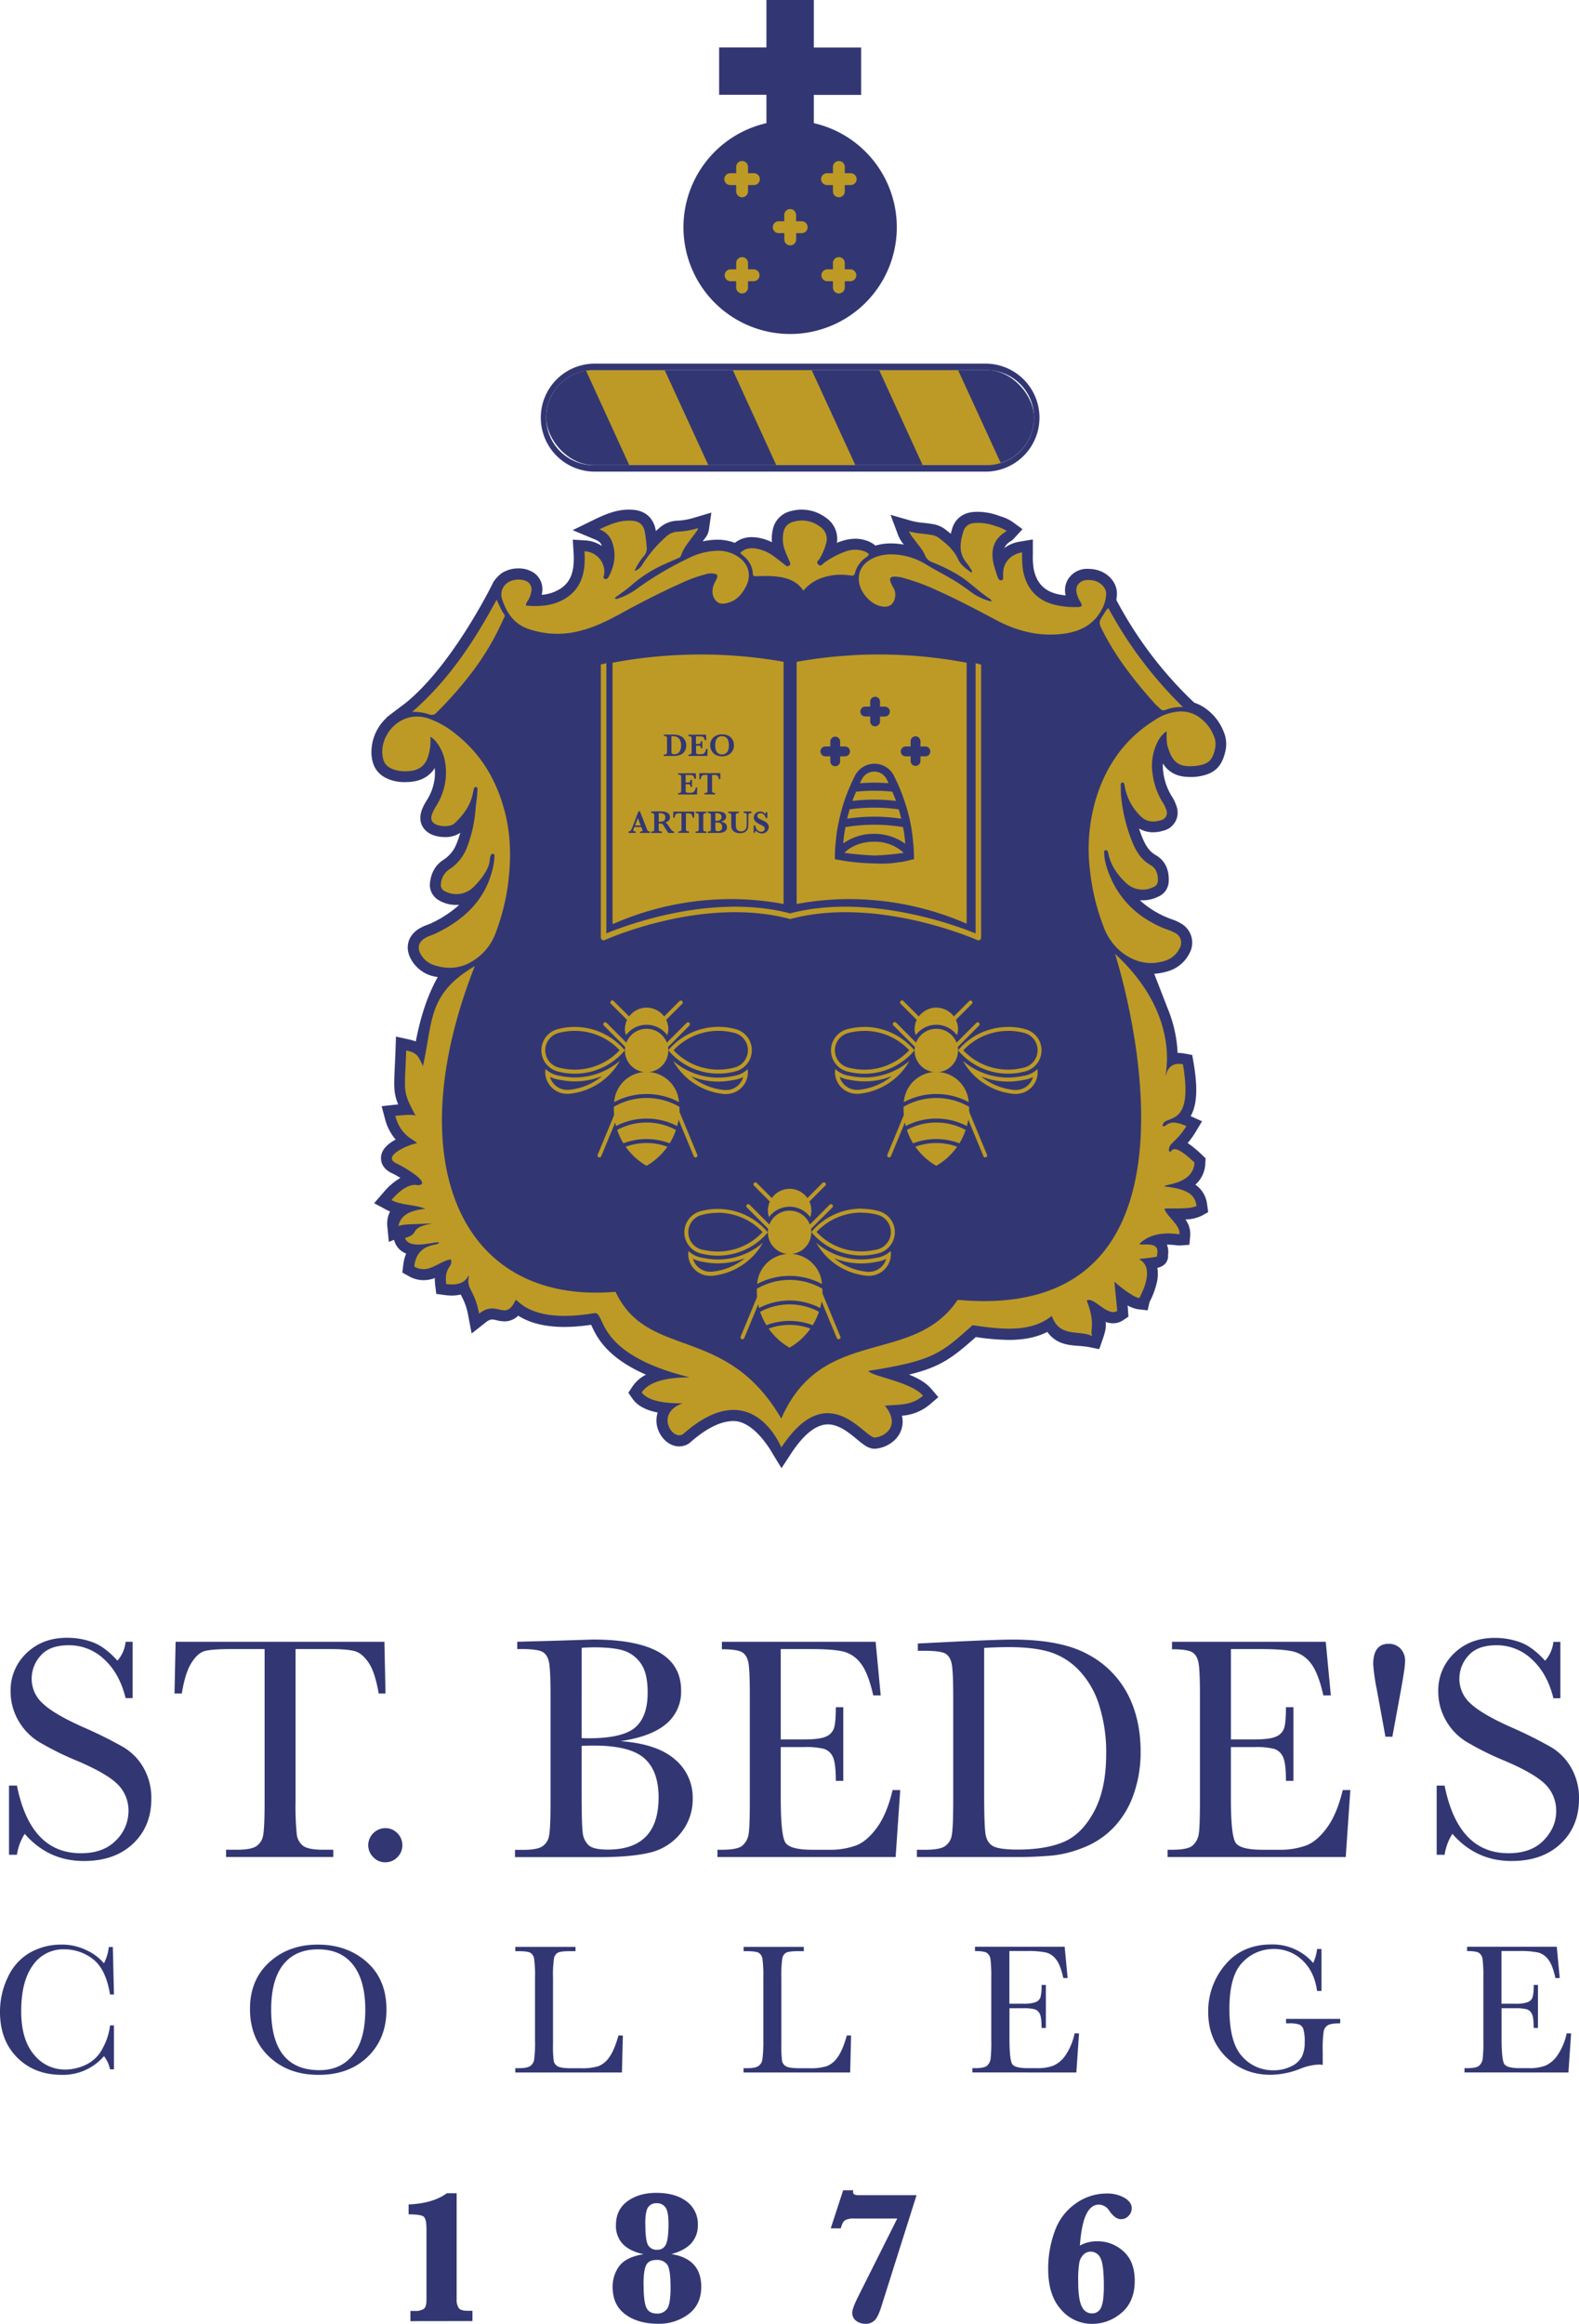 <?xml version="1.0" encoding="UTF-8"?> <svg xmlns="http://www.w3.org/2000/svg" id="Capa_1" data-name="Capa 1" viewBox="0 0 734.34 1080"><path d="M373.08,236.82h0a21.07,21.07,0,0,0-5.54.77,11.11,11.11,0,0,0-8.23,9A19.17,19.17,0,0,0,359,252a22.15,22.15,0,0,0-5.59-1.95,18.51,18.51,0,0,0-3.76-.41,12.43,12.43,0,0,0-7.91,2.66,22,22,0,0,0-8-1.47h-.4a33.18,33.18,0,0,0-6.54.78c.32-.44.65-.89,1-1.35l.1-.13a8.27,8.27,0,0,0,1.8-4l1.13-7.9-7.64,2.26a31.55,31.55,0,0,1-8.26,1.5,13.33,13.33,0,0,0-8.49,3.55c-.48.41-.94.83-1.41,1.26,0-.24-.09-.49-.14-.73-1.1-5.42-4.79-8.67-10.38-9.14-.66-.06-1.34-.09-2-.09-6,0-11.17,2.25-15.94,4.55l-10.25,5,10.5,4.38c2,.82,2.63,1.7,3,2.78a1.59,1.59,0,0,1,.07.2,15.1,15.1,0,0,0-7.75-2.6l-5.76-.35.35,5.76a37,37,0,0,1-.08,6.61c-.56,4.69-2.37,7.93-5.71,10.21a18.66,18.66,0,0,1-9,3.06c.06-.32.12-.64.16-1a9.26,9.26,0,0,0-3.48-9,12.5,12.5,0,0,0-7.52-2.27,14.08,14.08,0,0,0-7.69,2.14,17.26,17.26,0,0,0-3.57,3.62l-.3.4-.22.45c-.18.38-18.54,38.06-40.77,56l-6.77,5.1-2,1.54v.17a21.72,21.72,0,0,0-7,17.31c.51,6,3.35,9.68,8.94,11.59a20.26,20.26,0,0,0,6.58,1,29.61,29.61,0,0,0,3-.17c4.85-.5,8.55-2.68,10.89-6.36a28.43,28.43,0,0,1,0,4.41,24.52,24.52,0,0,1-3.73,10.6l-.22.36a22.48,22.48,0,0,0-2.14,4.31c-1.74,5.14.59,8.22,2.14,9.59,2.83,2.53,7,2.8,8.72,2.8a12.21,12.21,0,0,0,7.1-2,51.87,51.87,0,0,1-1.72,5.06,15.74,15.74,0,0,1-6.21,7.57c-3.49,2.26-5.56,5.78-6.15,10.46a8.22,8.22,0,0,0,4.07,8.25,15.45,15.45,0,0,0,8.15,2.19c.45,0,.9,0,1.34,0a53.4,53.4,0,0,1-12.95,8.49c-.49.24-1.09.47-1.73.71a21.67,21.67,0,0,0-4.11,1.93c-5.23,3.29-6.61,9.08-3.44,14.39a16.17,16.17,0,0,0,8.93,7.28,22.72,22.72,0,0,0,3.34.74c-3.39,5.94-7.49,15.52-10.2,29.91a24.46,24.46,0,0,0-3.23-.94l-6-1.33-.21,6.15c-.11,3.23-.24,5.85-.35,8.16-.43,9-.5,12.16,1.59,17.21l-1.79.19-5.9.65,1.52,5.74a23.51,23.51,0,0,0,5,9.75c-4,2.19-6.17,4.57-6.71,7.4-.26,1.35-.62,5.93,5.55,8.52,1.21.64,2.34,1.28,3.37,1.9a30.27,30.27,0,0,0-8,6.9L174,559.18l5.59,3c.61.32,1.21.61,1.82.86a12.28,12.28,0,0,0-1.24,7.24l.66,6.91,2.4-1,.26.77a9,9,0,0,0,5.41,5.63,20.11,20.11,0,0,0-1.38,5.43l-.41,3.39,3,1.68a13.8,13.8,0,0,0,6.82,1.87,14.87,14.87,0,0,0,5.29-1,24.27,24.27,0,0,0,.19,3.47l.49,3.91,3.91.52a24.36,24.36,0,0,0,3.32.24,17.43,17.43,0,0,0,4.14-.47l.42.84a29.24,29.24,0,0,1,3.07,9l1.58,8.27,6.62-5.22c1.64-1.29,2.55-1.29,2.9-1.29a10.25,10.25,0,0,1,2.08.34,15.28,15.28,0,0,0,3.63.53,9,9,0,0,0,6.44-2.65c3.79,2.44,10.35,5.24,21.51,5.24a84.5,84.5,0,0,0,12.39-1l.09.18c2.41,5.23,6.86,14.89,25.41,23a16.72,16.72,0,0,0-6.25,5.48l-1.94,2.93,2,2.86c2.56,3.6,7,5.42,11.64,6.33a12.32,12.32,0,0,0-.4,5.74c1,5.6,5.52,10,10.39,10a8.24,8.24,0,0,0,4.67-1.46l.25-.18.23-.2c7.47-6.6,14.24-9.94,20.14-9.94,9.85,0,17.93,14.71,18.09,15l4.22,6.9,4.43-6.76c5.91-9,11.68-13.59,17.15-13.59,5.15,0,10,4,13.5,6.93,3,2.45,5.29,4.39,8.24,4.39a6,6,0,0,0,1-.09c4.12-.5,9.09-3.15,11.12-8a11.86,11.86,0,0,0,.58-7.27,22.5,22.5,0,0,0,13.06-5.3l3.86-3.31-3.3-3.88c-2.44-2.87-6.24-5-10.33-6.61,14.51-3.49,20.23-7.81,31.08-17.46a107.63,107.63,0,0,0,15.31,1.34c7.12,0,12.95-1.2,17.92-3.72,4.08,5.7,9.72,6.13,14.45,6.49a42,42,0,0,1,5.33.64l4.37.88,1.47-4.21c1.36-3.89,1.86-6,1.49-8.44a10.28,10.28,0,0,0,3.45.63,8.44,8.44,0,0,0,4.73-1.44l2.44-1.65-.21-2.95c0-.7-.11-1.46-.19-2.26a14.07,14.07,0,0,0,4.77,1.76l4.56.53.89-3.89a36.7,36.7,0,0,0,3.48-9.47,17.36,17.36,0,0,0,.15-6.38c1.67-.39,4.19-1.35,4.86-4.3a5.43,5.43,0,0,0,.11-1.65,9.44,9.44,0,0,0-.52-4.84h.45a31.77,31.77,0,0,1,3.77.26,12.2,12.2,0,0,0,1.47.12h.42l4.34-.32.38-4.33a11.36,11.36,0,0,0-2.22-7.44,18.11,18.11,0,0,0,7.52-1.71l3.06-1.71-.49-3.48a12.93,12.93,0,0,0-5.46-9.27,13.83,13.83,0,0,0,4.61-9.87l.14-2.37-1.72-1.64a47.47,47.47,0,0,0-6.64-5.47,36.73,36.73,0,0,0,3.7-5.11l3-5-5.3-2.38h0a15.38,15.38,0,0,0,.76-1.52c2.26-5.14,2.45-12.58.58-23.42l-.6-3.49-3.49-.66a15,15,0,0,0-2.85-.28h-.46A61.41,61.41,0,0,0,543,468.56l-6.21-16a27.19,27.19,0,0,0,6.39-1.18,16.33,16.33,0,0,0,10.12-8.57,10.22,10.22,0,0,0-4-13.6,21.89,21.89,0,0,0-4.4-2c-.53-.19-1-.37-1.47-.55a43.76,43.76,0,0,1-13.3-8.24c.42,0,.83,0,1.25,0a16.47,16.47,0,0,0,7.32-1.73,7.9,7.9,0,0,0,4.81-6.71c.41-5.66-1.71-10.12-6-12.56-2.45-1.4-4.23-3.57-5.78-7.07q-1.14-2.55-2-5.29a12.94,12.94,0,0,0,6.55,1.74,17.12,17.12,0,0,0,5-.81,8.59,8.59,0,0,0,6-10.92,19.13,19.13,0,0,0-2.4-5.12,27.84,27.84,0,0,1-3.9-11.29,22.84,22.84,0,0,1-.18-3.84c2.78,4.3,6.8,6.27,12.49,6.27l1.19,0h.31a18.65,18.65,0,0,0,1.91-.14c7-1,11.69-3.54,13.39-12.88a14.79,14.79,0,0,0-1.1-8.26,23.91,23.91,0,0,0-7.57-10,19.72,19.72,0,0,0-6-3.24l-1.8-1.69a184.1,184.1,0,0,1-33.55-44.37l-.9-1.7c.12-.76.21-1.53.26-2.31.38-5.75-4.39-11-10.85-11.93a17.29,17.29,0,0,0-2.52-.2,10.47,10.47,0,0,0-9,4.31,9.77,9.77,0,0,0-1.45,8.06c-.61-.07-1.22-.16-1.81-.25-7.71-1.12-12-5.33-13.19-12.86a40.66,40.66,0,0,1-.26-6.24v-.68l0-6-6,1a16.4,16.4,0,0,0-7.3,3,7.23,7.23,0,0,1,3.08-3.22,6.27,6.27,0,0,0,1.55-1.38l3.87-4.18-4.66-3.38a18.62,18.62,0,0,0-5.32-2.5l-1.05-.36a28.7,28.7,0,0,0-9.83-1.82c-.62,0-1.25,0-1.87.07-4.95.36-8.57,3.14-9.95,7.6-.25.81-.49,1.65-.7,2.52-.92-.77-1.87-1.5-2.8-2.22a12.65,12.65,0,0,0-5.54-2.26c-1.47-.27-2.89-.43-4.26-.58a33.49,33.49,0,0,1-5.65-.93l-9.76-2.81,3.56,9.52a14.81,14.81,0,0,0,2.51,4.18l.12.14c-.63-.11-1.26-.2-1.9-.28a33.48,33.48,0,0,0-4.16-.27,26,26,0,0,0-7.16,1,12.05,12.05,0,0,0-4.35-2.36,15.37,15.37,0,0,0-5-.82,20.69,20.69,0,0,0-6.45,1.13c-.72.23-1.42.48-2.1.76a11.89,11.89,0,0,0-5.11-11.65,18.75,18.75,0,0,0-11.26-3.76Z" style="fill:#323773"></path><path d="M373.08,241.94a13.65,13.65,0,0,1,8.23,2.77,6.87,6.87,0,0,1,2.79,8.09,26.64,26.64,0,0,1-2.94,6.88c-.48.74-1.75,1.51-.65,2.62a1.42,1.42,0,0,0,1,.5c.73,0,1.26-.88,1.83-1.26a40,40,0,0,1,9.81-5.2,16,16,0,0,1,4.88-.88,10.11,10.11,0,0,1,3.31.54,6.78,6.78,0,0,1,2.81,1.54l2.26,1.76a19.4,19.4,0,0,1,8.1-1.63,28.3,28.3,0,0,1,3.54.23,30.76,30.76,0,0,1,12.28,4.24c3.74,2.27,7.62,4.29,11.4,6.47a89,89,0,0,1,9.31,6.14,25.85,25.85,0,0,0,10.2,4.83A2.26,2.26,0,0,0,460,278.1c-3.12-2.2-6.07-4.61-9-7.05-5.2-4.33-11.27-7.2-17.45-9.79a5.56,5.56,0,0,1-3.39-3.27c-1.13-2.75-3.33-4.91-5-7.33a14.83,14.83,0,0,1-2.4-3.68c3.59,1,7,1,10.41,1.63a7.66,7.66,0,0,1,3.34,1.29c3.56,2.72,7,5.56,8.95,9.77,1.34,2.95,3.78,4.71,6.35,6.43.61-.84-.13-1.28-.41-1.77a21,21,0,0,0-1.89-2.76c-3.76-4.51-3.06-9.48-1.5-14.52.81-2.64,2.77-3.81,5.44-4,.5,0,1-.06,1.49-.06A23.72,23.72,0,0,1,463,244.5a19.46,19.46,0,0,1,5.1,2.19,2.57,2.57,0,0,1-.42.44c-5.79,3.55-7,8.81-5.57,15,.44,1.9,1.1,3.74,1.69,5.6a5.36,5.36,0,0,0,.61,1.25,1.37,1.37,0,0,0,1.1.76.84.84,0,0,0,.27,0c.62-.16.8-.67.76-1.3s0-1.49,0-2.23c.18-4.83,3.64-8.61,8.86-9.45a48.77,48.77,0,0,0,.32,7.73c1.49,9.71,7.6,15.7,17.5,17.15a44.16,44.16,0,0,0,6.3.56c.49,0,1,0,1.48,0a3.47,3.47,0,0,0,2.1-.46,2.93,2.93,0,0,0-.56-1.86c-.3-.58-.68-1.12-.93-1.71-.91-2.11-1.63-4.43-.23-6.4a5.58,5.58,0,0,1,4.82-2.16,11.86,11.86,0,0,1,1.78.14c3.73.54,6.69,3.46,6.49,6.54a18.72,18.72,0,0,1-.55,3.39l1.78,3.38a190.17,190.17,0,0,0,34.51,45.63l2.73,2.55a14.88,14.88,0,0,1,5.46,2.71,18.88,18.88,0,0,1,6,7.92,9.69,9.69,0,0,1,.81,5.44c-1.24,6.84-3.84,8-9.09,8.73-.55.08-1.12.08-1.67.11l-1,0c-5.21,0-8.21-1.8-10.32-8.82-.67-2.24-.48-4.6-.54-7.44a13.21,13.21,0,0,0-4.42,5.45A24.78,24.78,0,0,0,536,359.41a33,33,0,0,0,4.62,13.33,14.3,14.3,0,0,1,1.82,3.75,3.5,3.5,0,0,1-2.62,4.72,11.74,11.74,0,0,1-3.51.59,8.15,8.15,0,0,1-6.18-2.82,25.54,25.54,0,0,1-6.8-12.28c-.15-.72-.3-1.45-.43-2.18-.08-.51-.34-.83-.82-.83H522a.83.83,0,0,0-.77,1c0,1.77,0,3.55.16,5.3a74.75,74.75,0,0,0,5.74,22.59c1.72,3.87,4,7.21,7.92,9.43,2.8,1.6,3.64,4.56,3.4,7.75a3,3,0,0,1-2,2.49,11.63,11.63,0,0,1-5.07,1.2,11.27,11.27,0,0,1-7.8-3.21c-3.92-3.73-6.93-8-8.1-13.39-.06-.27-.18-.53-.24-.8-.13-.51-.32-.93-.84-.93l-.28,0c-.59.13-.61.64-.59,1.1a23,23,0,0,0,.85,5.78c4.23,14.24,13.47,23.89,27.11,29.47a34.43,34.43,0,0,1,5.15,2.12,5.11,5.11,0,0,1,2,7,11.27,11.27,0,0,1-7.05,5.95,21.31,21.31,0,0,1-6.28,1,20,20,0,0,1-6.47-1.09l9.34,24.07c5.13,12.35,4.94,23,3.72,29.53h0c.34,0,.66-5.59,6.22-5.59a10.43,10.43,0,0,1,1.9.19c5.37,31.19-9.17,22.62-9.47,28.74a1.39,1.39,0,0,0,.5.1c1.16,0,1.79-1.72,4.6-1.72a15.3,15.3,0,0,1,6,1.62c-4.74,7.79-8.5,7.81-8.11,11.54.24.28.41.38.56.38.51,0,.73-1.22,2.1-1.22s4,1.25,9.23,6.25c-.61,10.27-14.19,9.9-14,11.11,11.44,1.24,14.24,4.17,14.94,9.05-1.88,1-6.15,1.18-9.65,1.18h-3a7.35,7.35,0,0,0-2.24.15c1.09,3.68,7.44,7.47,7,11.84h0c-.52,0-2.55-.37-5.24-.37-4,0-9.37.82-13.39,4.91a3.35,3.35,0,0,0,1.53.23c.58,0,1.26,0,2,0,2.77,0,5.88.47,4.72,5.15,1.53,1-8.26,1.3-8.2,1.77,8.06,4.26.1,17.59,0,18-3-.35-10.34-6.34-11.56-7.64.3,4.14,1,9.93,1.29,13.59a3.27,3.27,0,0,1-1.86.56c-3.78,0-8.51-5.65-11.3-5.65a1.58,1.58,0,0,0-1,.31c4.31,11.41,4.77,10.13,2.52,16.57-8.64-1.74-15.1,1.11-18.8-9.45-5.58,4.47-12.33,5.94-19.91,5.94a113.27,113.27,0,0,1-16.92-1.63c-14.8,13.21-18.17,16.5-48.51,21.25,1.79,2.69,19.92,5,25.47,11.54-5.6,4.82-11.57,4-17.74,4.63,7.48,9.24.13,14.31-4.44,14.78a1.27,1.27,0,0,1-.28,0c-3.15,0-11-11.32-21.74-11.32-6.25,0-13.51,3.82-21.43,15.9-.38-.63-7.28-17.43-22.46-17.43-6.35,0-14.15,2.94-23.52,11.23a3.1,3.1,0,0,1-1.77.55c-4.77,0-10-10.76,1.47-14.78.81-.28-14.64.9-18.93-5.13,5.58-8.42,24.06-6.58,21.82-7.14-43.78-10.87-38.49-29.72-43.54-29.72l-.4,0a83,83,0,0,1-13.78,1.27c-17.48,0-21.67-7.41-22.66-7.41h-.06C238,608,236.33,609,234.58,609s-3.49-.88-5.71-.88a9.53,9.53,0,0,0-6.07,2.4c-2.22-11.62-6.16-11.24-4.72-17.6a.12.12,0,0,0-.1-.06c-.48,0-1.17,4.11-7.84,4.11a20,20,0,0,1-2.64-.19c-1.06-8.47,3.51-7.78,2.1-11.5-4.56.81-8.21,4.58-12.66,4.58a8.57,8.57,0,0,1-4.3-1.21c1.37-11.34,11.09-9.44,11.48-11,.06-.2-.14-.28-.53-.28-1.42,0-5.45,1.09-9,1.09-2.82,0-5.36-.67-6.17-3.09,7.57-2.11.92-4.6,12.73-6.76-8.41.38-13.5.24-15.81,1.21-.67-7,4.35-7.24,12.53-8-5.09-2.16-10.87-1.45-15.77-4.09,5.24-6.11,9-7,10.92-7a9.59,9.59,0,0,1,1.54.17h0c5.65-.65-3.38-6.7-9.59-9.91-8.9-3.55,6.77-9.57,8.89-9.57H194c-.46-1.54-7.49-2.82-10.12-12.78a63.07,63.07,0,0,1,6.74-.47c2.78,0,2.66.47,2.72.47l0,0c-6.37-12-5.11-10.21-4.41-30.42,5.11,1.13,5.47,2.48,7.8,7.28,4.05-34.61,16.14-45.62,16.14-45.62h0c-2.47,0-8.61-.43-11.11-1.24a10.92,10.92,0,0,1-6.11-5c-1.74-2.9-1.07-5.65,1.77-7.44,1.66-1.05,3.59-1.5,5.34-2.35,12.85-6.22,22.65-15.17,26.23-29.61a28.2,28.2,0,0,0,.91-6.34c0-.36,0-.77-.44-.91a1.24,1.24,0,0,0-.37-.06.85.85,0,0,0-.81.53,5.41,5.41,0,0,0-.53,1.86c-.1,3-1.55,5.51-3.2,7.9a33,33,0,0,1-5.35,6,10.8,10.8,0,0,1-7.06,2.42,10.45,10.45,0,0,1-5.46-1.43,3.13,3.13,0,0,1-1.68-3.25,8.87,8.87,0,0,1,3.85-6.8,20.83,20.83,0,0,0,8.17-10,61.31,61.31,0,0,0,4.07-17.83c.17-2,.48-4.06.69-6.09.13-1.2.19-2.41.24-3.62a.67.67,0,0,0-.68-.71h-.15a.73.73,0,0,0-.76.47c-.24.79-.39,1.62-.56,2.44-1.18,5.71-4.43,10.1-8.6,14A6.67,6.67,0,0,1,206.9,384a8.69,8.69,0,0,1-5.32-1.5c-1.34-1.19-1.17-2.72-.69-4.13a20,20,0,0,1,1.91-3.7,29.74,29.74,0,0,0,4.43-12.8c.49-6-.39-11.7-4.13-16.66a9.86,9.86,0,0,0-3-2.83,24,24,0,0,1-1.16,9.52c-1.37,4-4.11,6-8.22,6.42a23.61,23.61,0,0,1-2.51.14,15.15,15.15,0,0,1-4.93-.76c-3.72-1.26-5.16-3.29-5.49-7.18a16.76,16.76,0,0,1,7-14.48h0l6.84-5.16C215.11,312,233.9,273,233.9,273a13.16,13.16,0,0,1,2.31-2.42,9,9,0,0,1,4.86-1.29,7.51,7.51,0,0,1,4.42,1.22,4.27,4.27,0,0,1,1.5,4.26,12.81,12.81,0,0,1-1.65,4.41,3.15,3.15,0,0,0-.7,2.26c1.45.12,2.89.19,4.31.19,5.23,0,10.26-1,14.84-4.09,4.85-3.3,7.23-8.11,7.91-13.83a42,42,0,0,0,.1-7.52A9.54,9.54,0,0,1,281,266.78c-.1.77-.8,1.8.24,2.25a1.34,1.34,0,0,0,.52.12c.77,0,1.2-.84,1.54-1.51,2.61-5.11,3.36-10.39,1.32-15.89a9.66,9.66,0,0,0-5.86-5.73c4.64-2.24,9-4,13.72-4,.52,0,1.05,0,1.58.07,3.27.27,5.14,1.84,5.8,5.06a74,74,0,0,1,.94,7.74,5.28,5.28,0,0,1-1.72,4,29.27,29.27,0,0,0-4,6.52,6.41,6.41,0,0,0,3.74-3.09,60.57,60.57,0,0,1,11-12.86,8.34,8.34,0,0,1,5.28-2.27,37.71,37.71,0,0,0,9.55-1.71,4.13,4.13,0,0,1-1,1.94c-2.49,3.57-5.58,6.76-7,11-.29.84-1.08.95-1.74,1.25-2.38,1.06-4.78,2.06-7.13,3.19a59,59,0,0,0-14,9.11c-1.8,1.61-3.83,3-5.74,4.44-.71.56-1.63.91-2.08,1.8a1.12,1.12,0,0,0,.67.21,3.72,3.72,0,0,0,1.16-.32,29.61,29.61,0,0,0,8.37-4.38,154.84,154.84,0,0,1,23.71-14.07,31.66,31.66,0,0,1,13.65-3.6h.31a16.63,16.63,0,0,1,8.31,2.14l2.31-1.27a7.32,7.32,0,0,1,5.31-2.06,14.55,14.55,0,0,1,2.75.3,19.82,19.82,0,0,1,7.54,3.48c1.73,1.25,3.39,2.6,5.08,3.91.4.31.75.67,1.22.67a1.29,1.29,0,0,0,.72-.27c.86-.61.54-1.23.24-1.93-.67-1.53-1.36-3.06-1.95-4.62a15.44,15.44,0,0,1-.93-8.74,6,6,0,0,1,4.56-5.07,15.91,15.91,0,0,1,4.2-.58" style="fill:#323773"></path><path d="M363.38,659.18c19.11-43.45,61.27-24.13,82-55.07,129.31,11.77,73.27-160.57,73.18-160.82C543.3,466.07,544.05,489,542,500c.39.08.7-6.81,8.13-5.4,5.37,31.19-9.17,22.62-9.47,28.74,2.19.84,2-4.05,11.09,0-4.74,7.79-8.5,7.81-8.11,11.54,1.86,2.15-.11-6,11.89,5.41-.61,10.27-14.19,9.9-14,11.11,11.44,1.24,14.24,4.16,14.94,9.05-3.35,1.87-14.29.82-14.94,1.32,1.09,3.68,7.44,7.47,7,11.84-1,.08-11.84-2.42-18.68,4.54,1.54,1,10-1.91,8.2,5.35,1.53,1-8.26,1.3-8.2,1.77,8.06,4.26.1,17.59,0,18-3-.35-10.34-6.34-11.56-7.64.3,4.14,1,9.93,1.29,13.59-4.39,3-11.24-7-14.15-4.78,4.31,11.41,1.23,13.61,2.52,16.57-5.36-3.16-15.1,1.11-18.8-9.45-9.46,7.59-22.31,6.54-36.83,4.31-14.8,13.21-18.17,16.5-48.51,21.25,1.79,2.69,19.92,5,25.47,11.54-5.6,4.82-11.57,4-17.74,4.63,7.48,9.24.13,14.31-4.44,14.78-4.63,1.13-21.75-28.9-43.71,4.61-.54-.89-13.93-34.31-45.72-6.2-4.94,3.4-13.26-9.7-.3-14.23.81-.28-14.64.9-18.93-5.13,5.58-8.42,24.06-6.58,21.82-7.14-44.89-11.15-38.19-30.68-43.94-29.69-29.76,5-35.44-6.54-36.5-6.13-5,10.46-8.41-.45-17,6.34-2.22-11.62-6.16-11.24-4.72-17.6-.57-.71-.88,5.16-10.58,3.86-1.06-8.47,3.51-7.78,2.1-11.5-5.94,1.06-10.32,7.12-17,3.37,1.37-11.34,11.09-9.44,11.48-11s-13.63,4-15.74-2.28c7.57-2.11.92-4.6,12.73-6.76-8.41.38-13.5.24-15.81,1.21.91-4.39,4.35-7.24,12.53-8-5.09-2.16-10.87-1.45-15.77-4.09,7.63-8.89,12-6.8,12.49-6.86,5.65-.65-3.38-6.7-9.59-9.91-9.14-3.65,7.66-9.91,9-9.56-.46-1.54-7.49-2.82-10.12-12.78,10.76-1.19,9.18.26,9.51,0-6.37-12-5.11-10.21-4.41-30.42,5.11,1.13,5.47,2.48,7.8,7.28,4.65-21.07,2.11-33.51,24.1-46.49-35.21,89-8.09,157.61,65.45,151.4,15,31.88,51.35,14.71,77.05,58.88" style="fill:#bd9a25"></path><path d="M200.14,342.37a24,24,0,0,1-1.16,9.52c-1.37,4-4.11,6-8.22,6.42a17,17,0,0,1-7.44-.62c-3.72-1.26-5.16-3.29-5.49-7.18-.84-9.81,9.09-20.63,21.26-16.66a41.5,41.5,0,0,1,12.58,7.06c12,9.33,19.29,21.71,23.07,36.26,2.95,11.32,3,22.79,1.44,34.32a101.33,101.33,0,0,1-5.77,22.35A25.56,25.56,0,0,1,220,446.53c-5.73,3.66-11.84,4.06-18.19,2a10.92,10.92,0,0,1-6.11-5c-1.74-2.9-1.07-5.65,1.77-7.44,1.66-1.05,3.59-1.5,5.34-2.35,12.85-6.22,22.65-15.17,26.23-29.61a28.2,28.2,0,0,0,.91-6.34c0-.36,0-.77-.44-.91a.9.9,0,0,0-1.18.47,5.41,5.41,0,0,0-.53,1.86c-.1,3-1.55,5.51-3.2,7.9a33,33,0,0,1-5.35,6,11.34,11.34,0,0,1-12.52,1,3.13,3.13,0,0,1-1.68-3.25,8.87,8.87,0,0,1,3.85-6.8,20.89,20.89,0,0,0,8.17-10,61.31,61.31,0,0,0,4.07-17.83c.17-2,.48-4.06.69-6.09.13-1.2.19-2.41.24-3.62a.67.67,0,0,0-.68-.71.78.78,0,0,0-.91.46c-.24.79-.39,1.62-.56,2.44-1.18,5.71-4.43,10.1-8.6,14-2,1.85-7.68,1.53-9.69-.26-1.34-1.19-1.17-2.72-.69-4.13a20,20,0,0,1,1.91-3.7,29.74,29.74,0,0,0,4.43-12.8c.49-6-.39-11.7-4.13-16.66A9.86,9.86,0,0,0,200.14,342.37Z" style="fill:#bd9a25"></path><path d="M542.53,339.83a13.21,13.21,0,0,0-4.42,5.45A24.78,24.78,0,0,0,536,359.41a33,33,0,0,0,4.62,13.33,14.3,14.3,0,0,1,1.82,3.75,3.5,3.5,0,0,1-2.62,4.72c-3.64,1.13-6.91.75-9.69-2.23a25.54,25.54,0,0,1-6.8-12.28c-.15-.72-.3-1.45-.43-2.18-.08-.54-.37-.87-.9-.83a.83.83,0,0,0-.77,1c0,1.77,0,3.55.16,5.3a74.75,74.75,0,0,0,5.74,22.59c1.72,3.87,4,7.21,7.92,9.43,2.8,1.6,3.64,4.56,3.4,7.75a3,3,0,0,1-2,2.49,11.16,11.16,0,0,1-12.87-2c-3.92-3.73-6.93-8-8.1-13.39-.06-.27-.18-.53-.24-.8-.15-.59-.39-1.07-1.12-.9s-.61.64-.59,1.1a23,23,0,0,0,.85,5.78c4.23,14.24,13.47,23.89,27.11,29.47a34.43,34.43,0,0,1,5.15,2.12,5.11,5.11,0,0,1,2,7,11.27,11.27,0,0,1-7.05,5.95c-7,2.17-13.44.66-19.26-3.52a26.59,26.59,0,0,1-9-12.15A101.92,101.92,0,0,1,507,405.23a81.9,81.9,0,0,1,2.6-33.68c4.72-15.71,13.6-28.41,27.75-37.09a22.67,22.67,0,0,1,11.5-3.81,14.46,14.46,0,0,1,9.56,3.22,18.88,18.88,0,0,1,6,7.92,9.69,9.69,0,0,1,.81,5.44c-1.24,6.84-3.84,8-9.09,8.73-.55.08-1.12.08-1.67.11-5.84.22-9.08-1.35-11.32-8.8C542.4,345,542.59,342.67,542.53,339.83Z" style="fill:#bd9a25"></path><path d="M244.64,281.47c6.77.55,13.32.08,19.15-3.9,4.85-3.3,7.23-8.11,7.91-13.83a42,42,0,0,0,.1-7.52A9.54,9.54,0,0,1,281,266.78c-.1.77-.8,1.8.24,2.25s1.65-.57,2.06-1.39c2.61-5.11,3.36-10.39,1.32-15.89a9.66,9.66,0,0,0-5.86-5.73c5.15-2.49,9.91-4.43,15.3-4,3.27.27,5.14,1.84,5.8,5.06a74,74,0,0,1,.94,7.74,5.28,5.28,0,0,1-1.72,4,29.27,29.27,0,0,0-4,6.52,6.41,6.41,0,0,0,3.74-3.09,60.57,60.57,0,0,1,11-12.86,8.34,8.34,0,0,1,5.28-2.27,37.71,37.71,0,0,0,9.55-1.71,4.13,4.13,0,0,1-1,1.94c-2.49,3.57-5.58,6.76-7,11-.29.84-1.08.95-1.74,1.25-2.38,1.06-4.78,2.06-7.13,3.19a59,59,0,0,0-14,9.11c-1.8,1.61-3.83,3-5.74,4.44-.71.56-1.63.91-2.08,1.8.66.44,1.25.09,1.83-.11a29.61,29.61,0,0,0,8.37-4.38,154.84,154.84,0,0,1,23.71-14.07,31.66,31.66,0,0,1,13.65-3.6,16.47,16.47,0,0,1,10,2.94c4.77,3.36,6.06,8.62,3.35,13.75-1.73,3.28-4,6.1-7.7,7.28-2.19.7-4.48,1.17-6.24-.81s-1.89-4.4-1.15-6.84c.35-1.14,1-2.17,1.51-3.29.68-1.63.39-2.13-1.37-2.45a9.35,9.35,0,0,0-3.86.35,64.15,64.15,0,0,0-11,4c-9.76,4.38-19.28,9.23-28.65,14.39-6,3.28-12.05,6.23-18.7,7.9a41.37,41.37,0,0,1-23.91-.89c-6.81-2.31-10.33-7.65-12.36-14.11a6.61,6.61,0,0,1,2.89-7.55c2.54-1.68,7.08-1.74,9.28-.07a4.27,4.27,0,0,1,1.5,4.26,12.81,12.81,0,0,1-1.65,4.41A3.15,3.15,0,0,0,244.64,281.47Z" style="fill:#bd9a25"></path><path d="M475.36,256.72a48.77,48.77,0,0,0,.32,7.73c1.49,9.71,7.6,15.7,17.5,17.15a38.18,38.18,0,0,0,7.78.52,3.47,3.47,0,0,0,2.1-.46,2.93,2.93,0,0,0-.56-1.86c-.3-.58-.68-1.12-.93-1.71-.91-2.11-1.63-4.43-.23-6.4,1.54-2.15,4.12-2.38,6.6-2,3.73.54,6.69,3.46,6.49,6.54a16.14,16.14,0,0,1-1.34,5.64c-3.72,8.16-10.44,11.71-18.93,12.72-11,1.31-21.24-1.3-30.9-6.43-8.78-4.67-17.58-9.31-26.65-13.4a100.08,100.08,0,0,0-16.15-6.08,15.57,15.57,0,0,0-4.68-.7c-1.64.08-2.17.84-1.64,2.41a18.94,18.94,0,0,0,1.47,3,6,6,0,0,1,.67,4c-.61,3.59-2.78,5.1-6.37,4.42-5.49-1.05-10.59-7.29-10.52-12.87.05-4.14,2.16-7,5.63-9,4.05-2.26,8.48-2.63,13-2.07a30.76,30.76,0,0,1,12.28,4.24c3.74,2.27,7.62,4.29,11.4,6.47a89,89,0,0,1,9.31,6.14,25.85,25.85,0,0,0,10.2,4.83A2.26,2.26,0,0,0,460,278.1c-3.12-2.2-6.07-4.61-9-7.05-5.2-4.33-11.27-7.2-17.45-9.79a5.56,5.56,0,0,1-3.39-3.27c-1.13-2.75-3.33-4.91-5-7.33a14.83,14.83,0,0,1-2.4-3.68c3.59,1,7,1,10.41,1.63a7.66,7.66,0,0,1,3.34,1.29c3.56,2.72,7,5.56,8.95,9.77,1.34,2.95,3.78,4.71,6.35,6.43.61-.84-.13-1.28-.41-1.77a21,21,0,0,0-1.89-2.76c-3.76-4.51-3.06-9.48-1.5-14.52.81-2.64,2.77-3.81,5.44-4A23,23,0,0,1,463,244.5a19.46,19.46,0,0,1,5.1,2.19,2.57,2.57,0,0,1-.42.44c-5.79,3.55-7,8.81-5.57,15,.44,1.9,1.1,3.74,1.69,5.6a5.75,5.75,0,0,0,.6,1.25,1.28,1.28,0,0,0,1.38.72c.62-.16.8-.67.76-1.3s0-1.49,0-2.23C466.68,261.34,470.14,257.56,475.36,256.72Z" style="fill:#bd9a25"></path><path d="M373.65,274.49c-3.51-5.1-8.72-6.29-14.22-6.7-2.59-.2-5.2-.05-7.8,0-.85,0-1.49-.11-1.53-1.12-.14-4-2.26-6.76-5.27-9.06a2.78,2.78,0,0,1-.49-.75c2.36-2.26,5.17-2.34,8.06-1.76a19.82,19.82,0,0,1,7.54,3.48c1.73,1.25,3.39,2.6,5.08,3.91.58.45,1.07,1,1.94.4s.54-1.23.24-1.93c-.67-1.53-1.36-3.06-1.95-4.62a15.42,15.42,0,0,1-.93-8.73,6,6,0,0,1,4.56-5.08,13.9,13.9,0,0,1,12.43,2.19,6.87,6.87,0,0,1,2.79,8.09,26.64,26.64,0,0,1-2.94,6.88c-.48.74-1.75,1.51-.65,2.62,1.28,1.28,2-.24,2.8-.76a40,40,0,0,1,9.81-5.2,12.64,12.64,0,0,1,8.19-.34,6.78,6.78,0,0,1,2.81,1.54c-.35,1-1.2,1.33-1.82,1.84a12.66,12.66,0,0,0-4.65,6.77c-.32,1.25-.81,1.51-2.13,1.3a27.17,27.17,0,0,0-13.2,1.08A19.06,19.06,0,0,0,373.65,274.49Z" style="fill:#bd9a25"></path><path d="M191.67,330.86c16.74-14.51,28.73-32.52,39.26-52.1,1.33,2.49,2.08,4.77,3.51,6.68.67.89,0,1.6-.34,2.31a124,124,0,0,1-13.91,23.79,176.68,176.68,0,0,1-17.05,19.52,3,3,0,0,1-3.65.91A22.25,22.25,0,0,0,191.67,330.86Z" style="fill:#bd9a25"></path><path d="M550.17,328.61a19.49,19.49,0,0,0-8,1.28,2.25,2.25,0,0,1-2.72-.61c-.78-.8-1.68-1.48-2.42-2.31-9.12-10.21-17.58-20.9-23.89-33.14-2.35-4.55-2.37-4.56.46-8.82a7.81,7.81,0,0,1,1.85-2.43A190.08,190.08,0,0,0,550.17,328.61Z" style="fill:#bd9a25"></path><path d="M382.29,596.74a32.08,32.08,0,0,0-30.16,0,6.79,6.79,0,0,1,.07-.81,15.12,15.12,0,0,1,30,0Z" style="fill:#bd9a25"></path><path d="M382.49,600a29.64,29.64,0,0,1-1.06,7.9,30.71,30.71,0,0,0-28.44,0,31.34,31.34,0,0,1-1-7.9,9.22,9.22,0,0,1,0-1.07,30.34,30.34,0,0,1,30.46,0C382.49,599.27,382.49,599.64,382.49,600Z" style="fill:#bd9a25"></path><path d="M345.28,622.42a.83.83,0,0,1-.34-.07.89.89,0,0,1-.49-1.17l8.71-21a.9.9,0,0,1,1.66.69l-8.71,21A.9.9,0,0,1,345.28,622.42Z" style="fill:#bd9a25"></path><path d="M390,622.42a.9.9,0,0,1-.83-.55l-8.71-21a.9.9,0,0,1,1.66-.69l8.71,21a.89.89,0,0,1-.49,1.17A.83.83,0,0,1,390,622.42Z" style="fill:#bd9a25"></path><path d="M380.86,609.63a29.15,29.15,0,0,1-2.9,6.25,30.11,30.11,0,0,0-21.53,0,31.17,31.17,0,0,1-2.91-6.21l.34-.19a28.91,28.91,0,0,1,26.71,0Z" style="fill:#bd9a25"></path><path d="M376.89,617.46a29.69,29.69,0,0,1-9.7,8.85,29.79,29.79,0,0,1-9.7-8.85,28.06,28.06,0,0,1,19.4,0Z" style="fill:#bd9a25"></path><circle cx="367.21" cy="572.73" r="10.1" style="fill:#bd9a25"></circle><path d="M377.33,562.56a9.36,9.36,0,0,1-.51,3.09,11.94,11.94,0,0,0-19.18,0,9.29,9.29,0,0,1-.51-3.05,10.1,10.1,0,1,1,20.2,0Z" style="fill:#bd9a25"></path><path d="M357.09,572.63v0l0,0Z" style="fill:#bd9a25"></path><path d="M333.81,563.61a28.48,28.48,0,0,1,20.84,9A28.45,28.45,0,0,1,327.81,581l-.23,0c-.48-.1-.94-.2-1.4-.32a8.31,8.31,0,0,1,0-16,28.77,28.77,0,0,1,7.63-1m0-1.84a30.2,30.2,0,0,0-8.12,1.1,10.15,10.15,0,0,0,0,19.55c.57.16,1.15.27,1.73.4a30.41,30.41,0,0,0,29.68-10.17h0a30.34,30.34,0,0,0-23.3-10.87Z" style="fill:#bd9a25"></path><path d="M346.36,584.8a28.46,28.46,0,0,1-13.68,6l-.62.09c-.34.05-.68.1-1.07.13s-.48,0-.72,0a8.35,8.35,0,0,1-6.72-3.4,8.23,8.23,0,0,1-1.28-2.65,12.81,12.81,0,0,0,2.45,1c.63.17,1.2.29,1.8.41l.17,0a35.1,35.1,0,0,0,7.14.76,34.19,34.19,0,0,0,12.53-2.38m8.41-7.17a32.11,32.11,0,0,1-27.74,7l-.22,0c-.55-.11-1.06-.22-1.61-.36a11.77,11.77,0,0,1-5-2.83,10,10,0,0,0,1.83,7.38,10.12,10.12,0,0,0,8.2,4.15c.29,0,.59,0,.88,0,.59,0,1.17-.15,1.76-.22a30.33,30.33,0,0,0,21.86-15Z" style="fill:#bd9a25"></path><path d="M400.61,563.61a28.77,28.77,0,0,1,7.63,1,8.31,8.31,0,0,1,0,16c-.46.12-.93.22-1.4.32l-.23,0a28.47,28.47,0,0,1-26.85-8.38,28.52,28.52,0,0,1,20.85-9m0-1.84a30.34,30.34,0,0,0-23.3,10.87h0A30.39,30.39,0,0,0,407,582.82c.59-.13,1.17-.24,1.74-.4a10.15,10.15,0,0,0,0-19.55,30.26,30.26,0,0,0-8.12-1.1Z" style="fill:#bd9a25"></path><path d="M388.07,584.8a33.89,33.89,0,0,0,19.66,1.61l.24,0c.52-.1,1.1-.22,1.74-.39a12.72,12.72,0,0,0,2.44-1,8.05,8.05,0,0,1-1.29,2.65,8.32,8.32,0,0,1-6.71,3.4,7.23,7.23,0,0,1-.77,0c-.34,0-.68-.07-1-.12l-.57-.08a28.58,28.58,0,0,1-13.72-6m-8.42-7.17a30.31,30.31,0,0,0,21.86,15c.58.07,1.17.18,1.76.22.29,0,.59,0,.88,0a10.12,10.12,0,0,0,8.2-4.15,10,10,0,0,0,1.83-7.38,11.77,11.77,0,0,1-5,2.83c-.55.14-1.06.25-1.61.36l-.22,0a32.55,32.55,0,0,1-6.8.74,32.22,32.22,0,0,1-20.94-7.72Z" style="fill:#bd9a25"></path><polygon points="357.13 572.63 357.09 572.67 357.09 572.63 357.13 572.63" style="fill:#bd9a25"></polygon><path d="M358.29,571.74a.9.9,0,0,1-.64-.27L347.3,561.12a.9.9,0,0,1,1.27-1.27l10.35,10.35a.88.88,0,0,1,0,1.27A.86.86,0,0,1,358.29,571.74Z" style="fill:#bd9a25"></path><path d="M358.83,558.84a.89.89,0,0,1-.63-.26L350.63,551a.9.9,0,0,1,1.27-1.27l7.57,7.57a.9.9,0,0,1,0,1.27A.93.93,0,0,1,358.83,558.84Z" style="fill:#bd9a25"></path><path d="M376.15,571.74a.9.9,0,0,1-.63-1.53l10.35-10.36a.9.9,0,0,1,1.27,1.27l-10.35,10.36A.93.93,0,0,1,376.15,571.74Z" style="fill:#bd9a25"></path><path d="M375.61,558.84a.9.9,0,0,1-.64-1.53l7.57-7.57a.9.9,0,0,1,1.27,0,.88.88,0,0,1,0,1.27l-7.56,7.57A.89.89,0,0,1,375.61,558.84Z" style="fill:#bd9a25"></path><path d="M315.79,512.21a32.06,32.06,0,0,0-30.17,0,5.05,5.05,0,0,1,.08-.81,15.12,15.12,0,0,1,30,0Z" style="fill:#bd9a25"></path><path d="M316,515.44a29.59,29.59,0,0,1-1.07,7.9,30.71,30.71,0,0,0-28.44,0,31.28,31.28,0,0,1-1-7.9,9.13,9.13,0,0,1,0-1.06,30.34,30.34,0,0,1,30.46,0A8.7,8.7,0,0,1,316,515.44Z" style="fill:#bd9a25"></path><path d="M278.78,537.9a.84.84,0,0,1-.35-.07.89.89,0,0,1-.48-1.17l8.71-21a.9.9,0,0,1,1.66.69l-8.71,21A.91.91,0,0,1,278.78,537.9Z" style="fill:#bd9a25"></path><path d="M323.45,537.9a.91.91,0,0,1-.83-.55l-8.71-21a.9.9,0,0,1,1.66-.69l8.71,21a.89.89,0,0,1-.48,1.17A.84.84,0,0,1,323.45,537.9Z" style="fill:#bd9a25"></path><path d="M314.35,525.11a29.07,29.07,0,0,1-2.9,6.24,30.25,30.25,0,0,0-21.53,0,30.62,30.62,0,0,1-2.9-6.21l.33-.18a28.76,28.76,0,0,1,13.34-3.27A28.4,28.4,0,0,1,314.06,525Z" style="fill:#bd9a25"></path><path d="M310.39,532.93a30,30,0,0,1-9.7,8.86,29.83,29.83,0,0,1-9.7-8.86,28.21,28.21,0,0,1,19.4,0Z" style="fill:#bd9a25"></path><circle cx="300.71" cy="488.21" r="10.1" style="fill:#bd9a25"></circle><path d="M310.83,478a9.45,9.45,0,0,1-.52,3.09,11.94,11.94,0,0,0-19.18,0,9.29,9.29,0,0,1-.51-3,10.11,10.11,0,0,1,20.21,0Z" style="fill:#bd9a25"></path><path d="M290.58,488.11v0l0,0Z" style="fill:#bd9a25"></path><path d="M267.3,479.09a28.55,28.55,0,0,1,20.85,9,28.56,28.56,0,0,1-26.85,8.39l-.23-.05c-.47-.1-.94-.2-1.39-.33a8.3,8.3,0,0,1,0-16,28.42,28.42,0,0,1,7.63-1m0-1.84a30.66,30.66,0,0,0-8.12,1.09,10.15,10.15,0,0,0,0,19.55c.57.16,1.15.28,1.74.41a30.39,30.39,0,0,0,29.67-10.17v0a30.34,30.34,0,0,0-23.3-10.86Z" style="fill:#bd9a25"></path><path d="M279.85,500.28a28.46,28.46,0,0,1-13.67,6l-.62.09c-.34.05-.69.1-1.07.12s-.49,0-.73,0a8.32,8.32,0,0,1-6.71-3.4,8.21,8.21,0,0,1-1.29-2.64,12.9,12.9,0,0,0,2.46.95c.62.16,1.2.29,1.79.4l.18,0a33.89,33.89,0,0,0,19.66-1.61m8.42-7.17a32.25,32.25,0,0,1-20.95,7.71,33.13,33.13,0,0,1-6.79-.73l-.22,0c-.55-.11-1.07-.22-1.62-.37a11.68,11.68,0,0,1-5-2.83,10,10,0,0,0,1.84,7.39,10.1,10.1,0,0,0,8.19,4.15,8.51,8.51,0,0,0,.88,0c.59,0,1.18-.14,1.77-.22a30.32,30.32,0,0,0,21.86-15Z" style="fill:#bd9a25"></path><path d="M334.1,479.09a28.31,28.31,0,0,1,7.63,1,8.3,8.3,0,0,1,0,16c-.46.13-.92.23-1.39.33l-.24.05a28.54,28.54,0,0,1-26.84-8.39,28.54,28.54,0,0,1,20.84-9m0-1.84a30.36,30.36,0,0,0-23.3,10.86v0a30.41,30.41,0,0,0,29.68,10.17c.58-.13,1.16-.25,1.73-.41a10.14,10.14,0,0,0,0-19.55,30.55,30.55,0,0,0-8.12-1.09Z" style="fill:#bd9a25"></path><path d="M321.56,500.28a33.89,33.89,0,0,0,19.66,1.61l.24,0c.53-.1,1.1-.23,1.74-.4a13,13,0,0,0,2.45-.94,8.47,8.47,0,0,1-1.29,2.65,8.34,8.34,0,0,1-6.72,3.39l-.76,0c-.35,0-.69-.07-1-.12l-.57-.08a28.62,28.62,0,0,1-13.72-6m-8.42-7.17a30.32,30.32,0,0,0,21.86,15c.59.08,1.18.19,1.76.22a8.77,8.77,0,0,0,.88,0,10.11,10.11,0,0,0,8.2-4.15,10,10,0,0,0,1.84-7.39,11.68,11.68,0,0,1-5,2.83c-.55.15-1.07.26-1.62.37l-.22,0a33.15,33.15,0,0,1-6.8.73,32.25,32.25,0,0,1-20.94-7.71Z" style="fill:#bd9a25"></path><polygon points="290.62 488.11 290.58 488.14 290.58 488.11 290.62 488.11" style="fill:#bd9a25"></polygon><path d="M291.78,487.21a.85.85,0,0,1-.63-.26l-10.36-10.36a.9.9,0,0,1,1.27-1.27l10.36,10.36a.9.9,0,0,1-.64,1.53Z" style="fill:#bd9a25"></path><path d="M292.33,474.32a.89.89,0,0,1-.64-.27l-7.57-7.56a.91.91,0,0,1,0-1.28.9.9,0,0,1,1.27,0l7.57,7.57a.9.9,0,0,1,0,1.27A.88.88,0,0,1,292.33,474.32Z" style="fill:#bd9a25"></path><path d="M309.65,487.22a.91.91,0,0,1-.64-1.54l10.36-10.35a.9.9,0,0,1,1.27,1.27L310.28,487A.86.86,0,0,1,309.65,487.22Z" style="fill:#bd9a25"></path><path d="M309.1,474.32a.9.9,0,0,1-.63-1.53l7.57-7.57a.9.9,0,0,1,1.27,1.27l-7.57,7.57A.93.93,0,0,1,309.1,474.32Z" style="fill:#bd9a25"></path><path d="M450.52,512.21a32,32,0,0,0-30.16,0,5.09,5.09,0,0,1,.07-.81,15.12,15.12,0,0,1,30,0Z" style="fill:#bd9a25"></path><path d="M450.72,515.44a29.59,29.59,0,0,1-1.06,7.9,30.71,30.71,0,0,0-28.44,0,31.28,31.28,0,0,1-1-7.9,9.13,9.13,0,0,1,0-1.06,30.34,30.34,0,0,1,30.46,0C450.72,514.75,450.72,515.11,450.72,515.44Z" style="fill:#bd9a25"></path><path d="M413.51,537.9a.83.83,0,0,1-.34-.07.9.9,0,0,1-.49-1.17l8.71-21a.9.9,0,0,1,1.18-.48.89.89,0,0,1,.48,1.17l-8.71,21A.9.9,0,0,1,413.51,537.9Z" style="fill:#bd9a25"></path><path d="M458.19,537.9a.9.9,0,0,1-.83-.55l-8.71-21a.89.89,0,0,1,.48-1.17.9.9,0,0,1,1.18.48l8.71,21a.9.9,0,0,1-.49,1.17A.83.83,0,0,1,458.19,537.9Z" style="fill:#bd9a25"></path><path d="M449.09,525.11a29.07,29.07,0,0,1-2.9,6.24,30.25,30.25,0,0,0-21.53,0,30.66,30.66,0,0,1-2.91-6.21l.33-.18a28.82,28.82,0,0,1,13.34-3.27A28.46,28.46,0,0,1,448.8,525Z" style="fill:#bd9a25"></path><path d="M445.12,532.93a29.83,29.83,0,0,1-9.7,8.86,29.93,29.93,0,0,1-9.7-8.86,28.21,28.21,0,0,1,19.4,0Z" style="fill:#bd9a25"></path><circle cx="435.44" cy="488.21" r="10.1" style="fill:#bd9a25"></circle><path d="M445.56,478a9.45,9.45,0,0,1-.51,3.09,11.94,11.94,0,0,0-19.18,0,9.3,9.3,0,0,1-.52-3,10.11,10.11,0,0,1,20.21,0Z" style="fill:#bd9a25"></path><path d="M425.32,488.11v0l0,0Z" style="fill:#bd9a25"></path><path d="M402,479.09a28.51,28.51,0,0,1,20.84,9A28.54,28.54,0,0,1,396,496.5l-.23-.05c-.48-.1-.94-.2-1.4-.33a8.3,8.3,0,0,1,0-16,28.36,28.36,0,0,1,7.63-1m0-1.84a30.6,30.6,0,0,0-8.12,1.09,10.15,10.15,0,0,0,0,19.55c.57.16,1.15.28,1.73.41a30.41,30.41,0,0,0,29.68-10.17v0A30.36,30.36,0,0,0,402,477.25Z" style="fill:#bd9a25"></path><path d="M414.59,500.28a28.46,28.46,0,0,1-13.68,6l-.62.09c-.34.05-.68.1-1.07.12s-.48,0-.72,0a8.35,8.35,0,0,1-6.72-3.4,8.18,8.18,0,0,1-1.28-2.64,12.81,12.81,0,0,0,2.45.95c.63.16,1.2.29,1.8.4l.17,0a33.93,33.93,0,0,0,19.67-1.61m8.41-7.17a32.21,32.21,0,0,1-20.94,7.71,33.15,33.15,0,0,1-6.8-.73l-.22,0c-.55-.11-1.06-.22-1.61-.37a11.65,11.65,0,0,1-5-2.83,10.11,10.11,0,0,0,10,11.54,8.64,8.64,0,0,0,.88,0c.59,0,1.17-.14,1.76-.22a30.32,30.32,0,0,0,21.86-15Z" style="fill:#bd9a25"></path><path d="M468.84,479.09a28.36,28.36,0,0,1,7.63,1,8.3,8.3,0,0,1,0,16c-.46.13-.93.23-1.4.33l-.23.05A28.56,28.56,0,0,1,448,488.11a28.55,28.55,0,0,1,20.85-9m0-1.84a30.36,30.36,0,0,0-23.3,10.86v0a30.39,30.39,0,0,0,29.67,10.17c.59-.13,1.17-.25,1.74-.41a10.15,10.15,0,0,0,0-19.55,30.66,30.66,0,0,0-8.12-1.09Z" style="fill:#bd9a25"></path><path d="M456.3,500.28A33.89,33.89,0,0,0,476,501.89l.24,0c.52-.1,1.1-.23,1.74-.4a12.68,12.68,0,0,0,2.44-.94,8.28,8.28,0,0,1-8,6l-.77,0c-.34,0-.68-.07-1-.12l-.58-.08a28.58,28.58,0,0,1-13.71-6m-8.43-7.17a30.33,30.33,0,0,0,21.87,15c.58.08,1.17.19,1.76.22a8.51,8.51,0,0,0,.88,0,10.13,10.13,0,0,0,8.2-4.15,10,10,0,0,0,1.83-7.39,11.56,11.56,0,0,1-5,2.83c-.55.15-1.06.26-1.61.37l-.22,0a33.22,33.22,0,0,1-6.8.73,32.25,32.25,0,0,1-20.95-7.71Z" style="fill:#bd9a25"></path><polygon points="425.35 488.11 425.32 488.14 425.32 488.11 425.35 488.11" style="fill:#bd9a25"></polygon><path d="M426.52,487.21a.89.89,0,0,1-.64-.26l-10.35-10.36a.9.9,0,1,1,1.27-1.27l10.35,10.36a.9.9,0,0,1,0,1.27A.85.85,0,0,1,426.52,487.21Z" style="fill:#bd9a25"></path><path d="M427.06,474.32a.9.9,0,0,1-.64-.27l-7.56-7.56a.91.91,0,0,1,0-1.28.9.9,0,0,1,1.27,0l7.57,7.57a.91.91,0,0,1-.64,1.54Z" style="fill:#bd9a25"></path><path d="M444.38,487.22a.86.86,0,0,1-.63-.27.9.9,0,0,1,0-1.27l10.35-10.35a.9.9,0,0,1,1.27,1.27L445,487A.9.9,0,0,1,444.38,487.22Z" style="fill:#bd9a25"></path><path d="M443.84,474.32a.93.93,0,0,1-.64-.26.9.9,0,0,1,0-1.27l7.57-7.57a.9.9,0,0,1,1.27,1.27l-7.57,7.57A.89.89,0,0,1,443.84,474.32Z" style="fill:#bd9a25"></path><path d="M364.41,307.56A220.61,220.61,0,0,0,326,304.17,222.85,222.85,0,0,0,284.87,308V429.25l.49.07a136.29,136.29,0,0,1,54.89-11.47,133.52,133.52,0,0,1,24.16,2.28Z" style="fill:#bd9a25"></path><path d="M408.8,304.17c-4.75,0-9.45.12-14.15.48a209.6,209.6,0,0,0-24.15,2.93V420.13a133.5,133.5,0,0,1,24.15-2.28,136.89,136.89,0,0,1,54.83,11.4h.06V308A218.63,218.63,0,0,0,408.8,304.17Z" style="fill:#bd9a25"></path><path d="M319.14,346.47a4.81,4.81,0,0,1-.37,1.93,4.44,4.44,0,0,1-.94,1.44,4,4,0,0,1-1.23.86,8.3,8.3,0,0,1-3.38.62h-4.51v-.67a2.88,2.88,0,0,0,1-.12.65.65,0,0,0,.41-.36,1.83,1.83,0,0,0,.1-.69v-6.23a1.25,1.25,0,0,0-.26-.91,1.84,1.84,0,0,0-1.2-.26v-.68l2.12,0h.89l.9,0a13.23,13.23,0,0,1,2.06.14,6.15,6.15,0,0,1,1.56.42,4.2,4.2,0,0,1,1.19.73,4.74,4.74,0,0,1,.93,1.07,5,5,0,0,1,.57,1.31A5.14,5.14,0,0,1,319.14,346.47Zm-2.36-.05a5.17,5.17,0,0,0-.59-2.57,3.13,3.13,0,0,0-2.52-1.66c-.33,0-.8-.05-1.41-.05v6.94a4.46,4.46,0,0,0,.06.87.61.61,0,0,0,.34.42,2.17,2.17,0,0,0,.88.14,2.7,2.7,0,0,0,2.51-1.24A5.57,5.57,0,0,0,316.78,346.42Z" style="fill:#323773"></path><path d="M329.07,348.07l-.08,3.25h-8.8v-.67a1.76,1.76,0,0,0,1.18-.27,1.26,1.26,0,0,0,.26-.9v-6.2a1.86,1.86,0,0,0-.09-.66.6.6,0,0,0-.39-.37,2.48,2.48,0,0,0-1-.14v-.67h8.2l.13,2.56h-.67a3.65,3.65,0,0,0-.52-1.22,1.25,1.25,0,0,0-.67-.45,5.81,5.81,0,0,0-1.1-.08h-1.85v3.49h1a2.48,2.48,0,0,0,.77-.09.59.59,0,0,0,.36-.35,3.06,3.06,0,0,0,.13-.8h.7v3.28H326a2.62,2.62,0,0,0-.14-.8.64.64,0,0,0-.37-.35,2.5,2.5,0,0,0-.77-.08h-1v2.32c0,.39,0,.67,0,.85a.9.9,0,0,0,.16.45.73.73,0,0,0,.41.26,3.41,3.41,0,0,0,.82.08h.8a3.69,3.69,0,0,0,.95-.13,1.88,1.88,0,0,0,.9-.66,3.45,3.45,0,0,0,.61-1.65Z" style="fill:#323773"></path><path d="M341.34,346.38a5.13,5.13,0,0,1-.64,2.52,4.8,4.8,0,0,1-1.9,1.89,5.92,5.92,0,0,1-3,.71,6.21,6.21,0,0,1-2.46-.45,4.84,4.84,0,0,1-1.74-1.21,5.19,5.19,0,0,1-1-1.66,5.29,5.29,0,0,1-.32-1.82,5.19,5.19,0,0,1,.62-2.49A4.69,4.69,0,0,1,332.8,342a6,6,0,0,1,3-.71,6.42,6.42,0,0,1,2.69.51,4.67,4.67,0,0,1,1.72,1.31,5.11,5.11,0,0,1,.89,1.65A5.76,5.76,0,0,1,341.34,346.38Zm-2.36,0a7.91,7.91,0,0,0-.14-1.57,4,4,0,0,0-.5-1.35,2.6,2.6,0,0,0-1-.95,3,3,0,0,0-1.53-.35,2.83,2.83,0,0,0-2,.62,3.07,3.07,0,0,0-.95,1.56,7.7,7.7,0,0,0-.25,2,9.31,9.31,0,0,0,.08,1.27,4.71,4.71,0,0,0,.38,1.36,2.76,2.76,0,0,0,1,1.17,2.9,2.9,0,0,0,1.73.48,2.78,2.78,0,0,0,1.72-.49,2.91,2.91,0,0,0,1-1.2,5,5,0,0,0,.38-1.36A10.62,10.62,0,0,0,339,346.35Z" style="fill:#323773"></path><path d="M324.25,366l-.08,3.24h-8.79v-.67a1.75,1.75,0,0,0,1.17-.26,1.26,1.26,0,0,0,.26-.9v-6.21a2.27,2.27,0,0,0-.08-.66.7.7,0,0,0-.4-.37,2.5,2.5,0,0,0-.95-.13v-.67h8.19l.13,2.56H323a3.37,3.37,0,0,0-.52-1.22,1.27,1.27,0,0,0-.66-.45,6,6,0,0,0-1.11-.08h-1.85v3.49h1a2.17,2.17,0,0,0,.77-.1.58.58,0,0,0,.36-.34,3,3,0,0,0,.14-.8h.7v3.28h-.67a2.31,2.31,0,0,0-.15-.8.61.61,0,0,0-.37-.35,2.44,2.44,0,0,0-.77-.09h-1v2.33c0,.39,0,.67,0,.85a.9.9,0,0,0,.16.45.73.73,0,0,0,.41.26,3.47,3.47,0,0,0,.82.08h.8a3.83,3.83,0,0,0,1-.13,1.93,1.93,0,0,0,.89-.66,3.45,3.45,0,0,0,.61-1.65Z" style="fill:#323773"></path><path d="M335,362.14h-.69a2.91,2.91,0,0,0-.41-1.35,1.27,1.27,0,0,0-.66-.54,3,3,0,0,0-.83-.1h-1.25v7.23a2,2,0,0,0,.09.67.65.65,0,0,0,.41.36,2.51,2.51,0,0,0,.94.13v.67h-5v-.67a1.77,1.77,0,0,0,1.18-.26,1.26,1.26,0,0,0,.26-.9v-7.23H328a4.32,4.32,0,0,0-1,.1,1.19,1.19,0,0,0-.71.53,2.61,2.61,0,0,0-.36,1.36h-.69v-2.8H335Z" style="fill:#323773"></path><path d="M302.32,387.11h-4.66v-.67a3.44,3.44,0,0,0,.86-.08.38.38,0,0,0,.27-.4,1.41,1.41,0,0,0-.08-.44l-.47-1.17H295l-.24.64a2.51,2.51,0,0,0-.21.78.52.52,0,0,0,.34.56,2.69,2.69,0,0,0,.79.11v.67h-3.4v-.67a1.47,1.47,0,0,0,.69-.15,1.53,1.53,0,0,0,.54-.58,7.07,7.07,0,0,0,.56-1.21l2.85-7.45h.69l3,7.69c.22.54.38.91.48,1.1a1.14,1.14,0,0,0,.42.45,1.57,1.57,0,0,0,.76.15ZM298,383.64l-1.36-3.45-1.3,3.45Z" style="fill:#323773"></path><path d="M313.49,387.11h-2.64a4.68,4.68,0,0,1-.36-.46c-.15-.21-.3-.45-.47-.72s-.31-.5-.43-.68l-.67-1.11a8.66,8.66,0,0,0-.68-1,1,1,0,0,0-.52-.34,4,4,0,0,0-1-.08h-.37v2.58a2,2,0,0,0,.08.65.68.68,0,0,0,.41.38,2.6,2.6,0,0,0,1,.13v.67h-5v-.67a1.78,1.78,0,0,0,1.16-.26,1.29,1.29,0,0,0,.26-.9V379a1.29,1.29,0,0,0-.26-.9,1.72,1.72,0,0,0-1.16-.26v-.69l2.28-.07.6,0h.63l.75,0c.49,0,.95,0,1.38.08a6.94,6.94,0,0,1,1,.17,3.45,3.45,0,0,1,1,.46,2.48,2.48,0,0,1,.8.84,2.44,2.44,0,0,1,.1,2.18,2.27,2.27,0,0,1-.7.83,3.55,3.55,0,0,1-1.25.58,3.34,3.34,0,0,1,.9.77c.25.31.64.88,1.17,1.7a11.14,11.14,0,0,0,.75,1.07,2.1,2.1,0,0,0,.55.49,1.82,1.82,0,0,0,.64.16Zm-4.09-7.24a1.62,1.62,0,0,0-.72-1.57,3.92,3.92,0,0,0-1.88-.39h-.45v4h.45a4.24,4.24,0,0,0,1.85-.36C309.15,381.3,309.4,380.74,309.4,379.87Z" style="fill:#323773"></path><path d="M322.83,380h-.7a2.81,2.81,0,0,0-.4-1.35,1.27,1.27,0,0,0-.67-.54,2.86,2.86,0,0,0-.82-.11H319v7.24a1.9,1.9,0,0,0,.09.66.64.64,0,0,0,.4.37,2.58,2.58,0,0,0,.94.13v.67h-4.95v-.67a1.78,1.78,0,0,0,1.17-.26,1.24,1.24,0,0,0,.27-.9V378h-1.05a4.77,4.77,0,0,0-1,.1,1.31,1.31,0,0,0-.72.54,2.71,2.71,0,0,0-.35,1.36h-.69v-2.8h9.76Z" style="fill:#323773"></path><path d="M328.52,387.11h-5v-.67a2.88,2.88,0,0,0,.95-.12.7.7,0,0,0,.42-.36,2,2,0,0,0,.09-.68v-6.21a1.21,1.21,0,0,0-.26-.9,1.82,1.82,0,0,0-1.2-.26v-.67h5v.67a2.88,2.88,0,0,0-.95.12.65.65,0,0,0-.41.36,1.77,1.77,0,0,0-.1.68v6.21a1.94,1.94,0,0,0,.09.66.72.72,0,0,0,.41.37,2.52,2.52,0,0,0,1,.13Z" style="fill:#323773"></path><path d="M338.08,384.5a2.1,2.1,0,0,1-.42,1.36,2.68,2.68,0,0,1-1.07.8,4.42,4.42,0,0,1-1.27.36,8.25,8.25,0,0,1-1.19.09h-4.95v-.67a2.42,2.42,0,0,0,.93-.13.7.7,0,0,0,.4-.37,1.94,1.94,0,0,0,.09-.66V379a1.24,1.24,0,0,0-.27-.91,1.8,1.8,0,0,0-1.15-.25v-.69l2,0,1.57,0h1.13a8.87,8.87,0,0,1,1.58.15A3.39,3.39,0,0,1,337,378a2,2,0,0,1,.68,1.6,1.84,1.84,0,0,1-.55,1.34,4.22,4.22,0,0,1-1.82.92,4.57,4.57,0,0,1,1.5.52,2.51,2.51,0,0,1,1,.91A2.46,2.46,0,0,1,338.08,384.5Zm-2.5-4.87a1.6,1.6,0,0,0-.25-.9,1.58,1.58,0,0,0-.72-.59,2.69,2.69,0,0,0-1.17-.22h-.76v3.54h.6A2.55,2.55,0,0,0,335,381,1.69,1.69,0,0,0,335.58,379.63Zm.27,4.75a2.22,2.22,0,0,0-.52-1.56,1.93,1.93,0,0,0-1.47-.56h-1.18v2.57a3.69,3.69,0,0,0,.07.84.69.69,0,0,0,.32.47,1.62,1.62,0,0,0,.83.16,2.1,2.1,0,0,0,1.35-.46A1.71,1.71,0,0,0,335.85,384.38Z" style="fill:#323773"></path><path d="M349.4,377.91a2.19,2.19,0,0,0-.95.15.64.64,0,0,0-.35.44,3.76,3.76,0,0,0-.07.87V383a11.28,11.28,0,0,1-.07,1.51,2.89,2.89,0,0,1-.36,1,3,3,0,0,1-1.55,1.37,5.43,5.43,0,0,1-1.91.37,6.23,6.23,0,0,1-1.4-.17,4.46,4.46,0,0,1-1.34-.59,2.6,2.6,0,0,1-.93-1.07,3.6,3.6,0,0,1-.27-.73,3.13,3.13,0,0,1-.12-.69c0-.22,0-.5,0-.85v-4.12a1.26,1.26,0,0,0-.25-.9,1.73,1.73,0,0,0-1.18-.26v-.67h5v.67a2.78,2.78,0,0,0-.94.12.69.69,0,0,0-.41.37,1.93,1.93,0,0,0-.1.67v4.12a8.89,8.89,0,0,0,.07,1.11,3.63,3.63,0,0,0,.19.83,2,2,0,0,0,.84.94,2.48,2.48,0,0,0,1.31.36,2.82,2.82,0,0,0,1.42-.38,2,2,0,0,0,.92-1,3.57,3.57,0,0,0,.26-1,10,10,0,0,0,.06-1.19v-3.55a6,6,0,0,0,0-.71.79.79,0,0,0-.16-.41.71.71,0,0,0-.43-.26,3.09,3.09,0,0,0-.83-.08v-.67h3.63Z" style="fill:#323773"></path><path d="M357.54,384.28a2.73,2.73,0,0,1-.19,1,3.28,3.28,0,0,1-.6,1,3,3,0,0,1-1,.77,3.1,3.1,0,0,1-1.4.29,3.82,3.82,0,0,1-1.56-.34,3.43,3.43,0,0,1-1.31-1,3.62,3.62,0,0,0-.3,1h-.67v-3.38h.67a6.76,6.76,0,0,0,.5,1.37,3.2,3.2,0,0,0,.91,1.1,2.24,2.24,0,0,0,1.44.47,1.72,1.72,0,0,0,1.19-.41,1.36,1.36,0,0,0,.44-1,1.31,1.31,0,0,0-.13-.61,1.51,1.51,0,0,0-.41-.47,4.43,4.43,0,0,0-.71-.45c-.31-.15-.65-.32-1-.49a8,8,0,0,1-1.47-.86,4.11,4.11,0,0,1-.87-.83,2.38,2.38,0,0,1-.52-1.5,2.74,2.74,0,0,1,.35-1.31,2.88,2.88,0,0,1,1.05-1.06,3.08,3.08,0,0,1,1.59-.41,2.91,2.91,0,0,1,1.32.31,3.31,3.31,0,0,1,1.08.85,4,4,0,0,0,.24-.86h.69v2.75h-.69c-.48-1.5-1.33-2.25-2.53-2.25a1.53,1.53,0,0,0-1.05.35,1.12,1.12,0,0,0-.4.89,1.15,1.15,0,0,0,.25.75,2.06,2.06,0,0,0,.65.54c.27.15.71.37,1.31.65a18,18,0,0,1,1.71.89,3.81,3.81,0,0,1,1,1A2.29,2.29,0,0,1,357.54,384.28Z" style="fill:#323773"></path><path d="M417.39,400.82a31.48,31.48,0,0,0,6.2-1.23l1.47-.27,0-1.57c0-.77-.06-1.54-.09-2.31-.08-1.58-.19-3.15-.36-4.66a75.29,75.29,0,0,0-1.21-8.35l-.24-1.24h0c-.08-.35-.15-.7-.23-1h0c-.52-2.19-1.09-4.23-1.72-6.15h0V374l-.36-1.07h0a78.12,78.12,0,0,0-2.78-7.42l-.42-1h0c-.48-1-1-2.06-1.47-3.08a6.74,6.74,0,0,0-.34-.72l-.05-.11a2.88,2.88,0,0,0-.37-.66,10.11,10.11,0,0,0-8.75-5,10.22,10.22,0,0,0-8.78,5.06l-.11.2a8.36,8.36,0,0,0-.47.95c-.68,1.3-1.35,2.73-2,4.32a74.14,74.14,0,0,0-2.85,7.44h0l-.35,1.09c-.75,2.38-1.36,4.81-1.88,7.23h0l-.26,1.21a65.05,65.05,0,0,0-1.24,8.31c-.27,2.31-.42,4.68-.46,7l0,1.43h0v.13h0l1.44.27h.09a85.59,85.59,0,0,0,9.93,1.33c1.31.12,2.64.22,3.94.29,1,0,1.94.08,2.82.08h.25c1.22.06,2.36.09,3.45.09A47.45,47.45,0,0,0,417.39,400.82ZM394.6,378.14c.18-.65.37-1.31.56-2a81.61,81.61,0,0,1,22.78,0l.09.27c.29.94.56,1.91.82,2.9l.12.49c0,.22.1.46.16.68a85.27,85.27,0,0,0-25.12,0c.09-.39.17-.77.26-1.16S394.49,378.55,394.6,378.14Zm2.71-8.2c.27-.69.55-1.36.84-2a75.53,75.53,0,0,1,8.4-.45,76.4,76.4,0,0,1,8.44.45c.29.68.56,1.37.83,2,.16.43.34.86.5,1.29s.23.69.35,1a86.1,86.1,0,0,0-20.23,0c.13-.37.25-.77.39-1.14S397.15,370.34,397.31,369.94Zm9.27,27.66c-4.09-.2-9.52-.62-13.85-1.24,1.88-2.07,6.56-5.17,13.82-5.17a19.63,19.63,0,0,1,13.75,5.17A124.17,124.17,0,0,1,406.58,397.6Zm-14-9.45.06-.47c.14-1,.31-2,.51-3,0-.09,0-.19.05-.28a81.36,81.36,0,0,1,26.79,0c0,.17.07.36.1.53s.1.55.14.81.13.8.19,1.19.08.49.11.73c.06.41.11.81.16,1.21,0,.19,0,.39.07.58.06.58.12,1.15.17,1.7,0,.32.05.64.09,1a24.21,24.21,0,0,0-14.44-4.61,23.87,23.87,0,0,0-14.41,4.45c0-.29.05-.57.08-.86C392.3,390.14,392.41,389.16,392.55,388.15Zm8.1-25.7a2.13,2.13,0,0,1,.23-.45l.09-.16a6.44,6.44,0,0,1,11.19,0l.27.5a4.14,4.14,0,0,1,.2.43l.08.18c.18.36.34.71.51,1.06-2.17-.17-4.38-.29-6.67-.29s-4.52.12-6.68.3c.22-.45.44-.91.66-1.33Z" style="fill:#323773"></path><path d="M411.55,328.39h-2.28v-2.28a2.29,2.29,0,1,0-4.58,0v2.28H402.4a2.29,2.29,0,0,0,0,4.58h2.29v2.29a2.29,2.29,0,0,0,4.58,0V333h2.28a2.29,2.29,0,0,0,0-4.58Z" style="fill:#323773"></path><path d="M393,346.93h-2.28v-2.28a2.29,2.29,0,0,0-4.58,0v2.28h-2.29a2.29,2.29,0,0,0,0,4.58h2.29v2.29a2.29,2.29,0,0,0,4.58,0v-2.29H393a2.29,2.29,0,0,0,0-4.58Z" style="fill:#323773"></path><path d="M430.36,346.93h-2.29v-2.28a2.29,2.29,0,1,0-4.57,0v2.28h-2.29a2.29,2.29,0,0,0,0,4.58h2.29v2.29a2.29,2.29,0,0,0,4.57,0v-2.29h2.29a2.29,2.29,0,0,0,0-4.58Z" style="fill:#323773"></path><path d="M455,437a1.16,1.16,0,0,1-.52-.11c-.46-.21-46.5-20.55-86.69-9.84a1.23,1.23,0,0,1-.66,0c-40.18-10.71-85.42,9.63-85.88,9.84a1.29,1.29,0,0,1-1.82-1.17V308.8l2.57-.57V433.78c8.93-3.68,49.09-18.83,85.46-9.29,36.42-9.55,77.26,5.65,86.26,9.31V308.23l2.57.65V435.73a1.28,1.28,0,0,1-.59,1.08A1.32,1.32,0,0,1,455,437Z" style="fill:#bd9a25"></path><path d="M378.49,57.24V44.09h22v-22h-22V0H356.44V22.05h-22v22h22V57.24a49.61,49.61,0,1,0,22.05,0Z" style="fill:#323773"></path><path d="M373,102.84h-2.76v-2.75a2.76,2.76,0,1,0-5.51,0v2.75H362a2.76,2.76,0,0,0,0,5.51h2.76v2.76a2.76,2.76,0,1,0,5.51,0v-2.76H373a2.76,2.76,0,0,0,0-5.51Z" style="fill:#bd9a25"></path><path d="M350.64,80.5h-2.76V77.75a2.76,2.76,0,1,0-5.51,0V80.5h-2.76a2.76,2.76,0,0,0-2.75,2.76h0A2.76,2.76,0,0,0,339.61,86h2.76v2.75a2.76,2.76,0,1,0,5.51,0V86h2.76a2.76,2.76,0,0,0,2.75-2.76h0A2.76,2.76,0,0,0,350.64,80.5Z" style="fill:#bd9a25"></path><path d="M395.64,80.5h-2.76V77.75a2.76,2.76,0,1,0-5.51,0V80.5h-2.76a2.76,2.76,0,0,0-2.75,2.76h0A2.76,2.76,0,0,0,384.61,86h2.76v2.75a2.76,2.76,0,1,0,5.51,0V86h2.76a2.76,2.76,0,0,0,2.75-2.76h0A2.76,2.76,0,0,0,395.64,80.5Z" style="fill:#bd9a25"></path><path d="M350.64,125.18h-2.76v-2.75a2.76,2.76,0,1,0-5.51,0v2.75h-2.76a2.76,2.76,0,0,0,0,5.51h2.76v2.76a2.76,2.76,0,1,0,5.51,0v-2.76h2.76a2.76,2.76,0,0,0,0-5.51Z" style="fill:#bd9a25"></path><path d="M395.64,125.18h-2.76v-2.75a2.76,2.76,0,1,0-5.51,0v2.75h-2.76a2.76,2.76,0,0,0,0,5.51h2.76v2.76a2.76,2.76,0,1,0,5.51,0v-2.76h2.76a2.76,2.76,0,0,0,0-5.51Z" style="fill:#bd9a25"></path><rect x="254.02" y="171.96" width="226.9" height="44.19" rx="22.1" style="fill:#323773"></rect><polygon points="272.42 171.99 292.64 216.15 329.41 216.15 309.08 171.94 272.42 171.99" style="fill:#bd9a25"></polygon><polygon points="340.79 171.99 361.01 216.15 397.78 216.15 377.45 171.94 340.79 171.99" style="fill:#bd9a25"></polygon><polygon points="408.86 171.99 429.09 216.15 465.86 216.15 445.53 171.94 408.86 171.99" style="fill:#bd9a25"></polygon><path d="M458.82,172a22.09,22.09,0,0,1,22.09,22.1h0a22.09,22.09,0,0,1-22.09,22.09H276.11A22.09,22.09,0,0,1,254,194.06h0A22.09,22.09,0,0,1,276.11,172H458.82m0-3H276.11a25.1,25.1,0,0,0,0,50.19H458.82a25.1,25.1,0,0,0,0-50.19Z" style="fill:#323773"></path><path d="M171.25,857.52a8,8,0,0,1,7.9-7.9,7.68,7.68,0,0,1,5.64,2.33,7.88,7.88,0,0,1,0,11.21,7.71,7.71,0,0,1-5.6,2.33,7.43,7.43,0,0,1-5.61-2.4A7.8,7.8,0,0,1,171.25,857.52Z" style="fill:#323773"></path><path d="M4.19,862V829.85H7.88q6.27,31.44,29.74,31.43,10.55,0,16.34-6a19,19,0,0,0,5.79-13.47,17.16,17.16,0,0,0-5.09-12.62q-5.08-5-18.6-10.77a137.44,137.44,0,0,1-18.15-9A27.5,27.5,0,0,1,8.36,799.3a26.84,26.84,0,0,1-3.43-13.21,23.7,23.7,0,0,1,7.41-17.82q7.43-7.12,18.78-7.12a34.29,34.29,0,0,1,12,2.07q5.6,2.06,11.51,8.55A15.76,15.76,0,0,0,58.42,763h3.25v26.2H58.42q-2.81-11.45-9.92-18A23.61,23.61,0,0,0,32,764.62q-8.94,0-13.1,4.83A15.86,15.86,0,0,0,14.74,780,15.28,15.28,0,0,0,20,791.77q5.16,4.88,18.67,10.92A195.77,195.77,0,0,1,57.43,812a26.28,26.28,0,0,1,9.41,9.71A28.33,28.33,0,0,1,70.38,836q0,12.84-8.56,20.89t-22.88,8q-16.45,0-27.45-12.62A25,25,0,0,0,7.88,862Z" style="fill:#323773"></path><path d="M84.55,787.05h-3.4L81.67,763h97.11l.51,24.06h-3.17q-1.69-9.88-4.65-14.28c-2-2.92-4.08-4.72-6.35-5.38s-6.12-1-11.58-1H137.45V837a131.28,131.28,0,0,0,.56,15.42,7.81,7.81,0,0,0,3,5.46q2.43,1.77,9.15,1.77H155v3.39H105.13v-3.39h5.17q6.42,0,8.89-1.63a7.47,7.47,0,0,0,3.17-5q.7-3.43.7-16V766.39H108.23q-9.66,0-13,.92c-2.22.62-4.3,2.47-6.24,5.57S85.58,780.7,84.55,787.05Z" style="fill:#323773"></path><path d="M288.58,809.19q17,1.24,25.31,8.48a23,23,0,0,1,8.26,18.08A24.81,24.81,0,0,1,316.54,852,25.91,25.91,0,0,1,302.19,861q-8.74,2.1-23.43,2.1H239.51v-3.39h3.83c4.28,0,7.25-.54,8.89-1.63a7.37,7.37,0,0,0,3.14-5q.66-3.43.67-16V788.3q0-12.16-.71-15.71c-.46-2.36-1.45-4-3-4.87s-4.78-1.33-9.85-1.33h-1.92V763l16.46-.44,18.74-.59q41,0,41,23.61a19.4,19.4,0,0,1-7,15.65Q302.74,807.12,288.58,809.19Zm-18.08-1.41c1.23.05,2.26.08,3.1.08q15.93,0,21.77-5t5.83-16.23q0-7.83-2.29-12.11a15.6,15.6,0,0,0-6.86-6.6q-4.59-2.32-15.65-2.32c-1.92,0-3.88.07-5.9.22Zm0,3.62v22.28q0,14.25.51,18.08a9.12,9.12,0,0,0,2.77,5.83c1.5,1.33,4.47,2,8.89,2q11.81,0,17.71-6.06t5.91-18.15q0-12.39-6.68-18.26t-23.5-5.87C274.33,811.25,272.47,811.3,270.5,811.4Z" style="fill:#323773"></path><path d="M415.12,831.92h3.55l-2.14,31.13H333.66v-3.39h2.07c5,0,8.18-.67,9.63-2a9,9,0,0,0,2.76-5.06q.6-3.06.59-15.6V787.93q0-11.43-.62-15t-2.88-5q-2.25-1.44-9.48-1.44V763h71.5l2.36,24.94h-3.47q-2.36-10.47-5.79-14.86a14.62,14.62,0,0,0-8.15-5.54q-4.73-1.14-15.21-1.14H363.1v42h10.63q7.31,0,10.22-1.26a6.59,6.59,0,0,0,3.84-3.8c.61-1.7.92-5,.92-9.92h3.47v34.23h-3.47q0-8.32-1.4-11.18a6.8,6.8,0,0,0-4.1-3.69,34.29,34.29,0,0,0-9.11-.84h-11V835.6q0,17.79,2.29,20.92t12.32,3.14h7.46a35.45,35.45,0,0,0,13-2q5.1-2,9.71-8.34T415.12,831.92Z" style="fill:#323773"></path><path d="M426.86,763.81l16.45-.82q20.6-1,27.75-1,22.28,0,34.75,6.79a44.07,44.07,0,0,1,18.56,18.41q6.09,11.63,6.09,26.82a58.43,58.43,0,0,1-3.32,20.11A42.32,42.32,0,0,1,518,849.22a39,39,0,0,1-13.42,9.15,54.71,54.71,0,0,1-14.5,3.91,183.09,183.09,0,0,1-19.34.77H426.42v-3.39h4.13q6.42,0,8.89-1.63a7.51,7.51,0,0,0,3.17-5q.7-3.43.7-16V788.75q0-12-.7-15.46t-2.95-4.8c-1.5-.86-4.79-1.29-9.85-1.29h-2.95Zm30.84,2.06v66.85q0,14.84.56,19.12c.36,2.85,1.47,4.86,3.32,6s5.74,1.74,11.69,1.74q13.07,0,21.48-3.58t14.05-14.1q5.66-10.51,5.65-26.82a72.18,72.18,0,0,0-3.29-22.65,41.06,41.06,0,0,0-9.4-16.2,31.89,31.89,0,0,0-13.58-8.49q-7.46-2.25-19.11-2.25C465.33,765.5,461.54,765.63,457.7,765.87Z" style="fill:#323773"></path><path d="M624.47,831.92H628l-2.14,31.13H543v-3.39h2.06c5,0,8.18-.67,9.63-2a9,9,0,0,0,2.77-5.06q.59-3.06.59-15.6V787.93q0-11.43-.63-15t-2.88-5q-2.25-1.44-9.48-1.44V763h71.5l2.37,24.94h-3.47q-2.37-10.47-5.79-14.86a14.64,14.64,0,0,0-8.16-5.54q-4.72-1.14-15.2-1.14H572.45v42h10.62q7.3,0,10.22-1.26a6.57,6.57,0,0,0,3.84-3.8c.62-1.7.92-5,.92-9.92h3.47v34.23h-3.47q0-8.32-1.4-11.18a6.78,6.78,0,0,0-4.09-3.69,34.38,34.38,0,0,0-9.12-.84h-11V835.6q0,17.79,2.29,20.92t12.32,3.14h7.45a35.55,35.55,0,0,0,13-2q5.09-2,9.7-8.34T624.47,831.92Z" style="fill:#323773"></path><path d="M644.32,807.12l-4-21.84a94.34,94.34,0,0,1-1.69-11.73q0-9.6,7.16-9.6a7.34,7.34,0,0,1,5.53,2.22,8.21,8.21,0,0,1,2.14,6,38.44,38.44,0,0,1-.48,4.58q-.48,3.31-1.44,8.63l-4,21.77Z" style="fill:#323773"></path><path d="M668.15,862V829.85h3.69q6.27,31.44,29.74,31.43,10.54,0,16.34-6t5.8-13.47a17.13,17.13,0,0,0-5.1-12.62q-5.08-5-18.59-10.77a136.17,136.17,0,0,1-18.15-9,27.53,27.53,0,0,1-9.56-10.07,26.84,26.84,0,0,1-3.43-13.21,23.67,23.67,0,0,1,7.42-17.82q7.41-7.12,18.77-7.12a34.25,34.25,0,0,1,12,2.07q5.61,2.06,11.51,8.55a15.85,15.85,0,0,0,3.84-8.78h3.25v26.2h-3.25q-2.8-11.45-9.93-18A23.59,23.59,0,0,0,696,764.62q-8.93,0-13.1,4.83A15.85,15.85,0,0,0,678.71,780a15.31,15.31,0,0,0,5.23,11.73q5.17,4.88,18.67,10.92A195.77,195.77,0,0,1,721.39,812a26.2,26.2,0,0,1,9.41,9.71A28.33,28.33,0,0,1,734.34,836q0,12.84-8.56,20.89t-22.87,8q-16.45,0-27.45-12.62a25,25,0,0,0-3.62,9.74Z" style="fill:#323773"></path><path d="M51.18,941.28H53v20.44H51.18a15.72,15.72,0,0,0-2.8-6.15,25.09,25.09,0,0,1-19.67,8.7q-12.66,0-20.68-8T0,935.08a36.82,36.82,0,0,1,3.7-16.29A25,25,0,0,1,14,907.45a29.33,29.33,0,0,1,14.55-3.71,25.81,25.81,0,0,1,11.86,2.7,23.53,23.53,0,0,1,7.94,6,21.26,21.26,0,0,0,2.24-7.58h1.89L53,926.94H51.18q-1.93-11.79-7.9-16.4a21.43,21.43,0,0,0-13.45-4.6,17.08,17.08,0,0,0-14.57,7.45q-5.4,7.44-5.4,21.3,0,13.14,5.9,20.13a18.43,18.43,0,0,0,14.67,7,22.68,22.68,0,0,0,9.6-2.28,16.75,16.75,0,0,0,7.77-7.73A28.84,28.84,0,0,0,51.18,941.28Z" style="fill:#323773"></path><path d="M116.25,933.62q0-13.51,9-21.7t22.55-8.18q13.65,0,22.79,8.1t9.15,22.08q0,13.56-8.76,22T148,964.27q-13.9,0-22.81-8.4T116.25,933.62Zm9.86.3q0,14.07,5.62,21.13t16.85,7.06q9.85,0,15.58-7.06t5.73-21q0-13.59-5.64-20.85t-16.36-7.25q-10.54,0-16.16,7.08T126.11,933.92Z" style="fill:#323773"></path><path d="M289.67,946l-.43,17.18H239.65v-2h1.73q3.74,0,5.18-1a4.34,4.34,0,0,0,1.85-3,61.3,61.3,0,0,0,.41-9.32V919.37a58.33,58.33,0,0,0-.41-9,4,4,0,0,0-1.72-2.8c-.87-.51-2.79-.77-5.74-.77h-1.3v-2h28v2h-2.59c-2.87,0-4.74.24-5.63.71a3.75,3.75,0,0,0-1.79,2.65,55,55,0,0,0-.45,9.21v30.56a52.34,52.34,0,0,0,.34,7.92,3.69,3.69,0,0,0,1.87,2.48q1.53.88,6.57.88h4.43a25,25,0,0,0,8-1,11.25,11.25,0,0,0,4.95-4.13q2.34-3.18,4.28-10.12Z" style="fill:#323773"></path><path d="M395.81,946l-.43,17.18H345.79v-2h1.72q3.75,0,5.19-1a4.37,4.37,0,0,0,1.85-3A62.73,62.73,0,0,0,355,948V919.37a59.71,59.71,0,0,0-.41-9,4,4,0,0,0-1.72-2.8c-.88-.51-2.79-.77-5.75-.77h-1.29v-2h28v2h-2.58q-4.31,0-5.64.71a3.74,3.74,0,0,0-1.78,2.65,55,55,0,0,0-.45,9.21v30.56a52.34,52.34,0,0,0,.34,7.92,3.69,3.69,0,0,0,1.87,2.48q1.53.88,6.57.88h4.43a25,25,0,0,0,8-1,11.14,11.14,0,0,0,4.95-4.13c1.57-2.12,3-5.5,4.29-10.12Z" style="fill:#323773"></path><path d="M499.75,945h2.07l-1.25,18.17H452.23v-2h1.21q4.35,0,5.62-1.16a5.28,5.28,0,0,0,1.61-2.95A68.57,68.57,0,0,0,461,948V919.37a66,66,0,0,0-.36-8.78,4.12,4.12,0,0,0-1.68-3q-1.32-.84-5.53-.84v-2h41.71l1.38,14.55h-2c-.92-4.07-2-7-3.38-8.67a8.5,8.5,0,0,0-4.75-3.23,41.37,41.37,0,0,0-8.87-.67h-8.09v24.49h6.2a16.77,16.77,0,0,0,6-.73,3.83,3.83,0,0,0,2.24-2.22,20.1,20.1,0,0,0,.53-5.78h2v20h-2q0-4.87-.81-6.52a4,4,0,0,0-2.39-2.16,19.89,19.89,0,0,0-5.32-.49h-6.41v13.82q0,10.37,1.33,12.2t7.19,1.83h4.35a20.63,20.63,0,0,0,7.57-1.18,13.46,13.46,0,0,0,5.66-4.87A28.21,28.21,0,0,0,499.75,945Z" style="fill:#323773"></path><path d="M598.1,938.27h25.18v2.06q-4.17,0-5.66.84a4.15,4.15,0,0,0-2,2.8,56,56,0,0,0-.47,9.49v6.2a10.85,10.85,0,0,0-1.85-.17,26.1,26.1,0,0,0-8.69,2,38.69,38.69,0,0,1-13.56,2.76q-12.54,0-20.84-8.25t-8.31-20.9a33.1,33.1,0,0,1,7.92-22q7.92-9.42,21.53-9.43a24.85,24.85,0,0,1,19.37,8.61,20.34,20.34,0,0,0,1.8-6.5h2.07v19.5h-2.07q-1.24-9-6.82-14.25a19,19,0,0,0-13.54-5.25A19.62,19.62,0,0,0,577.87,912q-6.12,6.1-6.11,21.69t5.9,22a19,19,0,0,0,14.63,6.47,18,18,0,0,0,8.14-1.82,10.69,10.69,0,0,0,5-4.46,14.57,14.57,0,0,0,1.33-6.63,20.39,20.39,0,0,0-.62-6.26,3.57,3.57,0,0,0-1.92-2.11,14,14,0,0,0-4.73-.54H598.1Z" style="fill:#323773"></path><path d="M728.6,945h2.07l-1.25,18.17H681.08v-2h1.21q4.35,0,5.62-1.16a5.28,5.28,0,0,0,1.61-2.95,68.57,68.57,0,0,0,.34-9.11V919.37a66,66,0,0,0-.36-8.78,4.15,4.15,0,0,0-1.68-3q-1.32-.84-5.53-.84v-2H724l1.38,14.55h-2c-.92-4.07-2-7-3.38-8.67a8.5,8.5,0,0,0-4.75-3.23,41.37,41.37,0,0,0-8.87-.67h-8.09v24.49h6.2a16.77,16.77,0,0,0,6-.73,3.83,3.83,0,0,0,2.24-2.22,20.1,20.1,0,0,0,.53-5.78h2v20h-2q0-4.87-.81-6.52a4,4,0,0,0-2.39-2.16,19.89,19.89,0,0,0-5.32-.49h-6.41v13.82q0,10.37,1.33,12.2t7.19,1.83h4.35A20.63,20.63,0,0,0,718.7,960a13.52,13.52,0,0,0,5.66-4.87A28.21,28.21,0,0,0,728.6,945Z" style="fill:#323773"></path><path d="M190.87,1078.75V1074H193a7.2,7.2,0,0,0,4-.9c.89-.6,1.34-2,1.34-4.31V1036q0-4.65-1.25-5.77c-.83-.74-3.19-1.12-7.06-1.12v-4.6q11.33-.48,17.78-5.21h4.56v49.16a7,7,0,0,0,1,4.22c.65.84,2,1.25,4.2,1.25h2.15v4.78Z" style="fill:#323773"></path><path d="M299.32,1047.62q-6.42-1.33-9.65-4.71a12.15,12.15,0,0,1-3.22-8.76q0-7.23,5.36-11.13t13.45-3.9q8.75,0,14,3.94a13,13,0,0,1,5.28,11,12.18,12.18,0,0,1-3.08,8.51q-3.08,3.38-9.24,5c4.66.75,8.13,2.39,10.45,4.93s3.46,6,3.46,10.31q0,8.15-5.87,12.64a22.66,22.66,0,0,1-14.19,4.5q-9.34,0-15.24-4.35t-5.9-12.61a15.86,15.86,0,0,1,3.19-10Q291.31,1048.92,299.32,1047.62Zm0,14.12q0,8,1.29,10.75t5,2.73a5.41,5.41,0,0,0,4.6-2.17c1.09-1.45,1.64-4.75,1.64-9.88q0-8.75-1.62-10.81a5.79,5.79,0,0,0-4.88-2.07q-3.62,0-4.85,2.46T299.28,1061.74Zm.81-28.11c0,5.08.43,8.34,1.27,9.77a4.49,4.49,0,0,0,4.2,2.16,4.19,4.19,0,0,0,4.11-2.5q1.18-2.49,1.19-9.56c0-3.84-.48-6.4-1.44-7.66a4.76,4.76,0,0,0-4-1.9,4.57,4.57,0,0,0-4.07,1.9C300.52,1027.1,300.09,1029.7,300.09,1033.63Z" style="fill:#323773"></path><path d="M417.28,1031.05h-20a8.48,8.48,0,0,0-4.24.77c-.82.52-1.5,1.78-2,3.79h-4.69l5.77-17.69h4.73a4,4,0,0,0-.13.86c0,.94.82,1.42,2.46,1.42h27.08L409.87,1072c-1,3.19-2,5.31-3.12,6.38a5.74,5.74,0,0,1-4.2,1.59,7,7,0,0,1-4.41-1.4,4.54,4.54,0,0,1-1.79-3.77q0-2.05,3.06-8.09Z" style="fill:#323773"></path><path d="M502.21,1043.62a16.36,16.36,0,0,1,8-2,17.73,17.73,0,0,1,12.31,4.71q5.21,4.71,5.21,13.63,0,9.76-6.16,14.91A20.61,20.61,0,0,1,508,1080a18.8,18.8,0,0,1-14.53-6.63q-6-6.63-6-18.9a50.22,50.22,0,0,1,3-17.35,26.29,26.29,0,0,1,9.73-13,24.66,24.66,0,0,1,14.42-4.69,16,16,0,0,1,8.35,2q3.36,2,3.36,4.88a5,5,0,0,1-1.44,3.47,4.63,4.63,0,0,1-3.55,1.57q-2.8,0-5.51-4a5.74,5.74,0,0,0-4.83-2.75c-2.47,0-4.44,1.57-5.92,4.73S502.7,1037.31,502.21,1043.62Zm-.77,16.92q0,7.76,1.55,11.17t4.86,3.42a4.37,4.37,0,0,0,4.2-2.66c.88-1.78,1.31-5.16,1.31-10.12q0-9.94-1.57-12.9a4.94,4.94,0,0,0-4.54-3,4.67,4.67,0,0,0-3.4,1.42,7.28,7.28,0,0,0-1.92,3.73A51.27,51.27,0,0,0,501.44,1060.54Z" style="fill:#323773"></path></svg> 